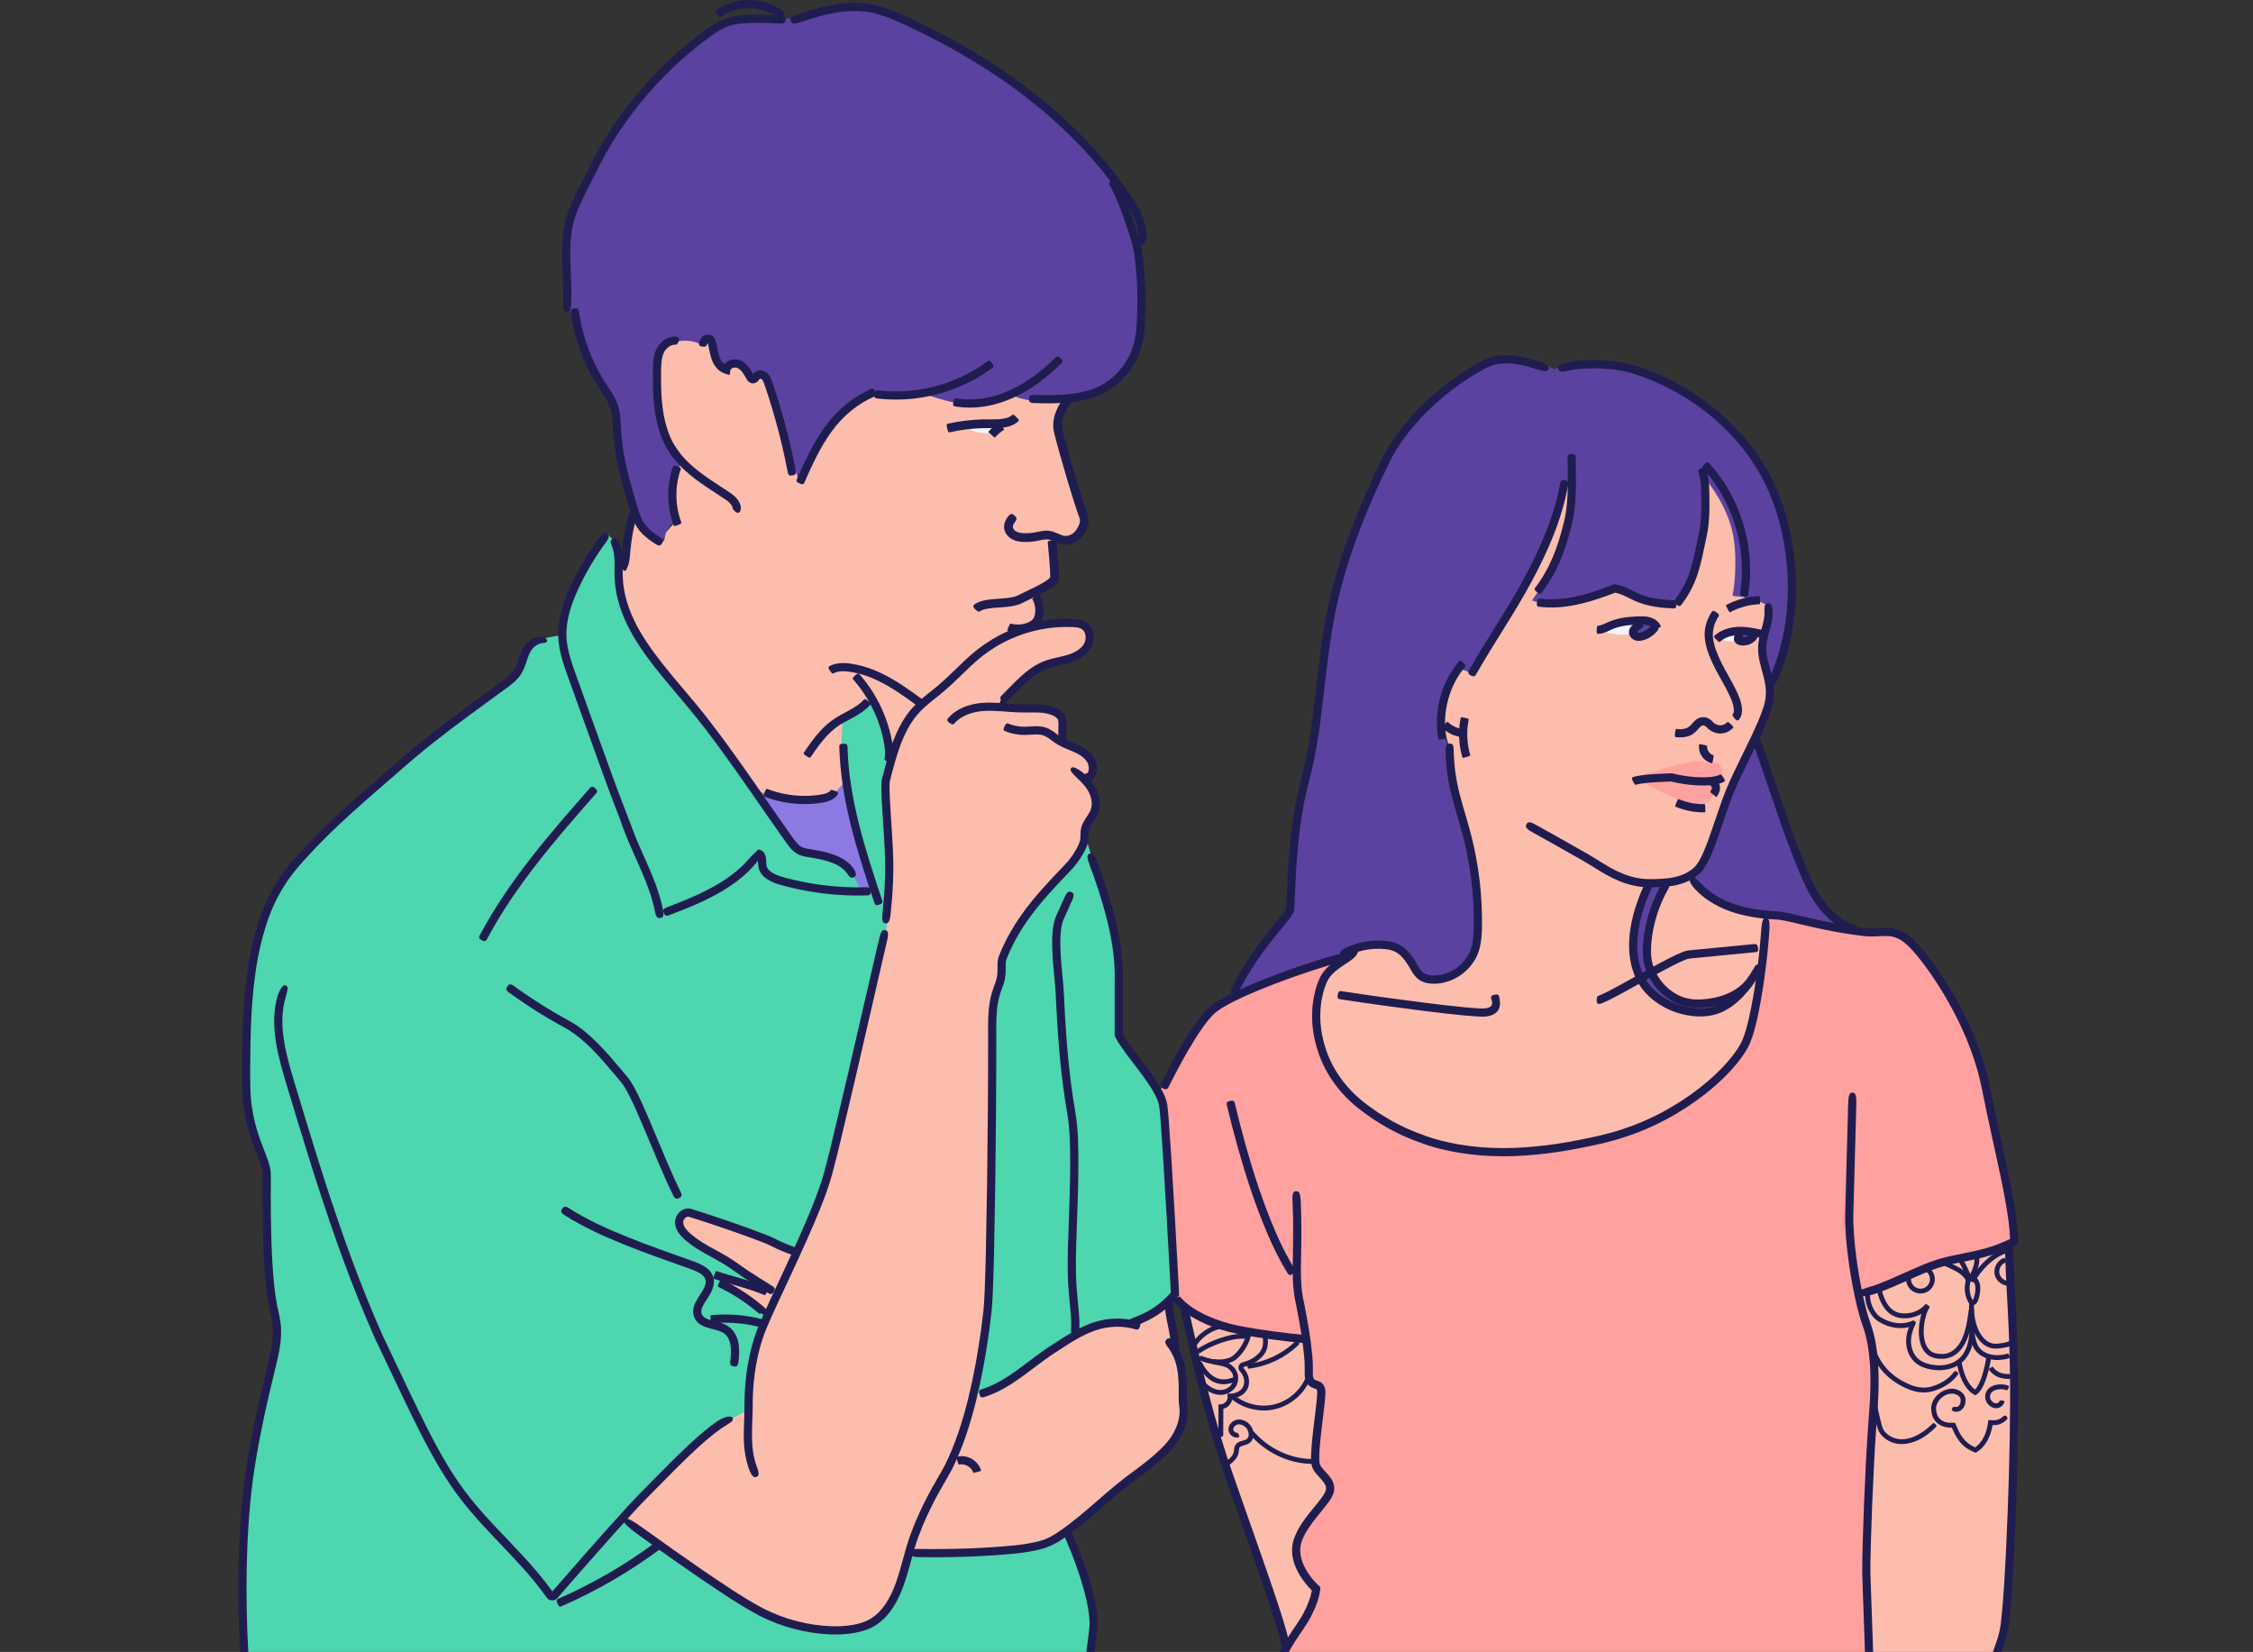 <svg fill="none" height="305" viewBox="0 0 416 305" width="416" xmlns="http://www.w3.org/2000/svg" xmlns:xlink="http://www.w3.org/1999/xlink"><rect x="0" y="0" width="416" height="305" fill="#333333" stroke="none"/><clipPath id="a"><path d="m0 0h416v305h-416z"/></clipPath><clipPath id="b"><path d="m44 0h328.685v365h-328.685z"/></clipPath><g clip-path="url(#a)"><g clip-path="url(#b)"><path d="m146.008 3.463s-8.128-.686-9.966 0c-1.837.686-11.952 6.605-19.148 16.016-7.195 9.412-12.358 22.648-12.358 22.648l.751 15.376 1.789 4.525 3.356 7.901 3.174 5.999 1.2 9.092 2.503 9.88 3.918 4.755 1.027.406s1.248-3.276 2.088-3.57c.84-.294 0-3.053 0-3.053l.444-4.884 1.015-3.422 21.832 4.104 25.966-14.089 12.338.993 10.597-1.437 1.375-1.229s7.349-1.25 9.868-5.19c2.518-3.94 3.37-12.209 2.862-16.986-.509-4.778-4.726-17.965-4.726-17.965l-13.605-14.694-17.984-11.305s-8.212-5.327-13.128-5.714c-4.916-.387-15.188 1.841-15.188 1.841z" fill="#5b42a0"/><path d="m112.105 98.592 2.373 2.29v3.505l59.685 27.406 26.057 21.967 1.986 6.499s4.151 13.815 4.276 17.269c.124 3.453.085 13.536.085 13.536l8.222 13.054 2.389 33.605-1.467 2.512-20.689 26.807 2.213 15.833 4.566 14.947-.95 12.757.8 8.161 5.396 20.005 1.421 13.58-153.949 5.675-7.678-34.911-2.087-31.153s1.205-21.193 2.915-28.847c1.71-7.655 3.252-14.472 3.252-14.472l-.268-6.39-1.256-11.912-.295-14.64-3.292-10.854-.118-17.883s.884-11.037 2.353-15.195c1.469-4.157 3.789-9.115 5.887-11.514 2.099-2.398 9.664-10.681 16.227-16.173 6.564-5.492 24.91-19.344 24.91-19.344s1.345-4.5 2.684-5.705c1.339-1.206 6.069-1.742 6.069-1.742l1.352-6.677 4.368-8.417z" fill="#4dd6af"/><path d="m137.014 142.728 10.021 13.879 9.516 2.955 2.481 5.022 2.298-.648-4.871-18.396-2.305-2.812z" fill="#8d79e2"/><path d="m231.38 180.874-8.594 6.666-8.863 14.192.866 2.386 2.389 35.569 3.941 3.579 10.261 3.084 6.259 57.692-3.285 8.566s8.129 9.612 14.006 13.19c5.878 3.577 28.349 7.453 45.532 7.58 17.183.126 48.304-7.76 48.304-7.76l1.184-7.416 1.724-11.253 25.846-77.262 1.267-1.459-6.388-30.936s-6.039-15.051-9.696-19.296c-3.657-4.246-3.608-5.433-11.984-5.926-8.376-.494-15.301-2.969-15.301-2.969s-6.814-.693-10.118-1.931c-3.305-1.238-69.809 9.113-69.809 9.113z" fill="#ffa19f"/><path d="m216.959 248.966-1.248-8.731-5.911 3.957-5.835.214-9.826 4.56-11.291 8.049-3.072.272 2.73-17.527.451-17.239.258-34.223 1.405-6.202.856-7.344 13.489-16.889 1.254-4.104.99-1.592 1.08-4.465-1.657-3.357 1.169-1.617-.975-3.135-4.64-2.495v-4.207l-2.095-1.709-10.059-.703 9.151-7.749 5.039-1.205 2.216-1.747.751-2.451-1.649-2.338-7.927.56-.296-6.362 3.127-1.973-.139-6.723 1.111-1.065 3.388-.734 1.104-3.003s-4.322-12.964-4.536-15.406c-.215-2.442 1.161-5.578 1.161-5.578s.065-.715-3.644-.623c-3.708.092-5.823-1.053-5.823-1.053s-.674.409-5.057 1.478c-4.382 1.068-11.58-1.918-11.58-1.918l-9.62.076-8.038 6.794-5.138 9.78-5.95-19.199-1.675-.817-1.98.131-2.709-2.304-1.433 1.131-1.298-1.131-1.616-4.527-1.249 1.308s-2.418-2.073-7.167 0l-1.254 1.508.82 12.876 3.678 6.919-2.019 6.396 1.39 4.502s-1.094.889-1.983 2.015c-.888 1.126.119 2.607-1.961 1.609-2.08-.998-3.918-4.755-3.918-4.755l-1.523 5.398-1.308 4.088.328 6.28 3.732 7.959 10.928 13.755 9.943 13.631s2.851.666 4.781 1.202c1.931.536 8.389.035 9.259-.357.869-.392 2.734-2.828 2.734-2.828l-.836-6.469.258-4.909 1.982-1.08 3.663-2.147 1.106 2.262 1.838 7.907-.688 5.07.688 15.348-.24 7.434-.215 3.641-3.484 13.347-6.274 28.032.051 2.009-2.926 8.397-3.427 7.935c-3.236-1.41-6.553-2.631-9.966-3.54-1.869-.497-3.775-.819-5.646-1.299-1.729-.444-3.032-1.861-4.81-2.113-.99-.141-1.992.243-2.281 1.295-.243.885.301 2.119 1.295 2.28.491.08.894.296 1.286.545-.053.31.029.639.353.919 1.289 1.118 2.776 1.9 4.34 2.522-.027.537.189 1.086.738 1.418 2.189 1.324 4.424 2.431 6.774 3.442.072.031.145.062.216.093.04.31.165.611.395.852-.475-.148-.951-.291-1.424-.443-.506-.163-1.044-.291-1.572-.359-.48-.063-.875-.07-1.264.084-.008-.003-.015-.007-.023-.01-.159-.061-.321-.119-.487-.161-.083-.021-.167-.041-.251-.059-.108-.022-.224-.049-.332-.051s-.215.022-.322.039c-.069.029-.137.058-.206.087-.058.045-.116.09-.174.134-.135.135-.212.308-.237.495-.021.158-.003.3.059.446.02.073.057.137.11.19.061.094.142.168.242.222.162.124.388.172.579.247.083.032.166.066.249.099.098.043.192.09.288.137.476.69 1.543 1.172 2.198 1.452.221.094.446.18.668.274.158.148.314.297.474.443.47.428.956.837 1.487 1.187.21.139.428.266.642.399.117.072.234.146.348.223.052.035.104.07.154.105.002.001.02.014.041.028.003.004.095.073.112.087.055.047.11.095.163.145.088.082.169.171.249.261.005.005.003.002.007.006.006.01.001.005.013.023.052.079.111.154.17.228l-3.249 7.52-.683 9.461-3.762 2.052-8.286 6.38-10.947 12.047 21.75 15.045 7.418 3.654 11.757 1.689 5.603-2.042 3.254-4.252 2.637-8.011 3.767.27 20.89-1.839 4.752-2.277 6.52-5.427 10.836-9.126 3.55-5.209.426-9.704z" fill="#fcbdac"/><path d="m317.407 151.675 6.704-14.87 2.704-8.347-.791-4.991-.658-4.77 1.449-6.273s-.599-1.474-2.08-1.623c-1.48-.148-3.17-.078-2.892-1.328s.347-6.897.347-6.897-.419-5.045-1.054-7.036-6.004-9.268-6.004-9.268l-.399 1.977s1.038 4.762 0 10.288c-1.039 5.526-4.712 12.441-4.712 12.441l-1.763.423-10.3-2.679s-4.934 1.742-7.717 2.068c-2.783.325-6.203.458-6.203.458s-.344-1.603.663-3.154c1.006-1.551 4.345-7.897 5.138-11.983.793-4.086-.323-6.656-.323-6.656l-1.404 2.201-3.437 10.332-12.007 20.78-.824 1.452s-1.005-.916-1.684-1.22c-.679-.303-3.445 6.831-3.445 6.831l-.308 4.136 1.253 4.093 1.056 8.473 3.394 13.651.554 13.781-2.504 4.735-4.135 2.064-4.109-.977-3.605-4.531-4.232-1.144-4.636 1.706-4.23 3.782-2.198 7.641 2.074 9.187 6.789 8.101s9.464 8.105 27.784 8.53c18.321.424 35.432-11.264 39.184-15.712 3.753-4.448 4.409-8.478 4.409-8.478l2.081-10.711.736-9.271s-4.247-.017-7.343-1.716-6.525-4.758-6.525-4.758l1.467-2.055z" fill="#fcbdac"/><path d="m324.111 136.805-5.906 11.901-3.472 9.964-2.529 3.741 6.526 4.759 10.118 1.931 10.833 1.716-2.722-2.553-4.399-8.176z" fill="#5b42a0"/><path d="m287.014 68.18s-3.53-2.013-8.719-1.843c-5.189.169-13.809 7.433-16.843 10.307-3.033 2.873-10.012 15.354-12.814 25.768-2.802 10.413-6.203 34.862-6.203 34.862l-3.24 16.291-1.006 14.427-6.062 8.009-4.62 8.201 13.249-5.294 7.908-3.16 5.415-1.638 4.232 1.145s2.4 5.127 5.057 5.317 7.283-.375 8.351-3.819 1.17-12.065 1.17-12.065l-2.104-11.654-2.334-9.498-.791-5.477s-1.487-2.329-1.253-4.094.084-6.104 1.573-8.701c1.49-2.597 2.936-1.168 3.4-1.107.464.062 3.315-4.784 3.315-4.784l9.46-16.045 5.361-13.874.725 5.031-3.708 11.063s-3.361 4.894-3.625 5.242c-.264.347 4.683 1.125 9.101 0s6.269-2.07 6.269-2.07 4.472 2.286 11.035 2.88c3.089-3.673 4.488-9.391 5.134-12.577.647-3.187.286-10.774.286-10.774s3.333 3.697 4.879 8.889c1.356 4.554.696 11.133.316 12.623-.039.152.082.293.238.3 2.355.117 4.016.674 4.824 1.043.846.387 1.674.773 1.591 1.547-.082.773-1.433 7.328-1.215 8.73s1.351 4.206 1.351 4.206 1.429-1.36 2.308-4.544c.878-3.183 2.912-15.938 1.18-22.244-1.732-6.306-4.705-15.709-18.688-25.754s-24.503-4.864-24.503-4.864z" fill="#5b42a0"/><path d="m304.767 163.07h3.01s-3.558 6.049-3.558 10.067c0 4.017.853 11.251 7.366 12.169s8.582-1.104 8.582-1.104l-3.848 2.719-6.608-.454-6.587-5.052s-2.532-4.748-1.601-8.217c.931-3.47 3.244-10.128 3.244-10.128z" fill="#5b42a0"/><path d="m305.193 115.486c-.029-.124-.086-.232-.17-.324-.125-.162-.293-.287-.495-.341-.315-.084-.639-.014-.893.183-.011.008-.021.017-.032.026-.174.131-.364.237-.562.328-.231.084-.469.153-.711.185-.119.029-.223.083-.312.165-.1.064-.179.15-.237.257-.098.186-.137.377-.109.586.026.192.105.391.253.527.179.165.4.269.649.269.412 0 .831-.064 1.214-.218.222-.089.443-.181.649-.304.072-.044.143-.09.211-.14.093-.068.199-.132.278-.213.059-.06.125-.15.17-.221.071-.112.11-.233.116-.363.016-.049.021-.098.015-.148-.011-.085-.022-.169-.034-.254z" fill="#5b42a0"/><path d="m323.781 116.998c-.042-.152-.119-.283-.23-.395-.112-.111-.244-.188-.396-.231-.242-.087-.518-.011-.759.058-.108.03-.215.064-.322.096-.108.032-.215.064-.322.096-.054.016-.108.031-.161.048-.083.026-.17.055-.243.098-.083.048-.145.108-.211.17-.202.193-.275.501-.202.766.037.133.105.249.202.347.098.098.214.165.347.203.113.04.232.058.351.043.055-.007.11-.014.164-.021.11-.014.22-.028.33-.042s.219-.028.329-.043c.13-.016.255-.034.382-.057.198-.034.364-.123.511-.264.229-.22.314-.568.23-.872z" fill="#5b42a0"/><path d="m301.991 115.062c-.397-.364-.874-.309-1.274 0-.034.026-.067.053-.1.081-.005.004-.002.001-.006.005-.05.04-.144.084-.175.1-.02.011-.04.02-.06.029-.067.021-.131.046-.198.065-.083.023-.167.042-.252.058-.03.006-.059.011-.089.016-.151.011-.3.022-.452.024-.397.005-.804-.022-1.199.019-.38.04-.91.095-1.247.336-.249.108-.419.34-.376.623.041.274.272.508.561.509.082.021.166.035.257.043.054.005.107.009.16.016-.075-.01.017.004.042.008.253.044.509.086.765.116.419.05.841.104 1.264.093.813-.022 1.818-.218 2.379-.867.308-.356.376-.928 0-1.274z" fill="#f4f2ff"/><path d="m319.827 117.04c-.323.085-.654.148-.984.193.053-.007.106-.015.159-.022-.087.012-.178.015-.262.038-.047.014-.093.032-.14.047-.042.014-.084.026-.125.042-.099.038-.176.094-.256.161-.073.062-.125.198-.12.291.005.113.045.205.12.291.127.144.304.201.479.27.102.039.211.044.319.057.067.008.134.015.201.021.265.024.53.017.796-.006.195-.017.353-.074.497-.207.164-.15.223-.379.194-.591-.056-.418-.466-.694-.878-.585z" fill="#f4f2ff"/><path d="m218.85 242.383 5.108 1.987 13.105 2.244 3.72.134 1.504 8.591 1.673 1.434-1.123 11.933 1.123 3.31 1.627 3.068-5.499 8.17-.489 4.859 3.416 5.235-1.363 4.253-4.013 6.441-7.52-23.429-7.333-19.914z" fill="#fcbdac"/><path d="m343.779 239.091 13.023-5.438 12.106-3.128 2.042-.838.927 33.543-1.627 34.463-1.785 8.091-17.394 30.125-.99.38-2.873-9.836-2.585-4.265-1.674-.46 2.155-14.779-.285-16.306.285-16.163 1.018-19.724-.804-7.69z" fill="#fcbdac"/><path d="m183.163 78.667c-.285-.365-.861-.275-1.275-.294-.329-.016-.656-.049-.983-.086-.033-.005-.066-.009-.099-.014-.101-.015-.203-.032-.305-.046-.179-.024-.358-.048-.538-.057-.155-.008-.31-.019-.465-.032-.111-.01-.216-.005-.327.021-.068.014-.133.039-.195.073.048-.017.04-.013-.024.012-.242.1-.449.394-.266.655.127.183.249.34.452.443.171.087.357.154.535.226.321.13.648.196.989.249.384.06.77.11 1.158.141.434.035 1.036.145 1.343-.24.275-.344.272-.704 0-1.051z" fill="#f4f2ff"/><path d="m314.105 140.507c2.58.772 2.614-.13 3.324.623.711.752.851 2.044-.04 2.777-.89.734-.934 1.292-1.002 2.045s-.097 2.221-2.352 2.754c-2.255.532-12.512-5.17-12.512-5.17s6.736-1.926 8.244-2.344c1.507-.418 3.836-.835 4.338-.685z" fill="#ffa19f"/><g fill="#1f1d50"><path d="m188.046 77.779c-1.013.903-2.31 1.144-3.417 1.228-1.137.078-2.187.008-3.207.044-2.059.056-4.114.314-6.122.776-.202.046-.303-.302-.406-.737-.104-.434-.169-.791.045-.84 2.112-.485 4.273-.757 6.44-.816 1.093-.036 2.159.03 3.133-.041.973-.07 1.877-.289 2.46-.824.114-.105.387.137.707.448.32.311.566.578.367.762z"/><path d="m182.487 79.712c.597-.671 1.287-1.257 2.046-1.736.039-.025.234.281.47.659.237.379.426.688.395.708-.631.399-1.207.887-1.703 1.445-.025.028-.299-.209-.634-.504-.335-.295-.604-.537-.574-.571z"/><path d="m197.864 74.193c-.98 1.313-1.795 2.872-1.787 4.346-.006.661.283 1.55.49 2.395l.698 2.548c.964 3.392 1.96 6.796 3.055 10.13.137.413.28.833.427 1.217.055.148.196.486.243.793.051.309.044.612.008.897-.076.573-.276 1.07-.511 1.522-.248.457-.496.846-.885 1.27-.755.783-1.827 1.306-3.003 1.25-1.203-.094-2.014-.695-2.691-.871-.614-.209-1.321-.051-2.23.141-.925.192-1.883.272-2.845.221-.49-.028-1.017-.101-1.544-.304-.526-.197-1.052-.559-1.413-1.06-.377-.486-.575-1.23-.441-1.875.123-.65.45-1.133.761-1.529.521-.62.824-.372 1.147-.075.334.306.515.611.118 1.084-.236.293-.398.583-.435.811-.039.229.002.412.159.633.309.444.948.662 1.74.7.805.042 1.625-.023 2.433-.192.418-.083.873-.193 1.385-.246.5-.059 1.109-.024 1.625.139 1.013.326 1.724.794 2.321.806.605.035 1.279-.264 1.743-.753.449-.499.889-1.281.962-1.885.019-.153.022-.298 0-.425-.025-.131-.055-.205-.155-.47-.17-.443-.311-.861-.453-1.288-1.114-3.393-2.106-6.786-3.078-10.205l-.705-2.573c-.201-.87-.516-1.68-.543-2.797.023-2.11 1.023-3.836 2.116-5.335.469-.604.813-.414 1.135-.112.329.309.56.565.153 1.089z"/><path d="m195.078 100.083.295 3.271.114 1.648c.025.575.067 1.062.025 1.772l-.133.474c-.066.132-.142.245-.216.359-.147.183-.303.36-.452.48-.303.274-.601.467-.902.662-.599.378-1.199.691-1.798.995l-3.606 1.756c-1.463.562-2.836.564-4.139.677-1.268.095-2.642.195-3.388.722-.16.15-.457-.085-.784-.384-.327-.3-.575-.577-.17-.922.729-.515 1.484-.681 2.182-.812.703-.117 1.381-.168 2.043-.218 1.31-.096 2.628-.156 3.635-.556l3.499-1.707c.575-.291 1.144-.591 1.659-.916.251-.162.508-.333.691-.504.198-.166.31-.351.271-.294.023-.378-.004-.982-.032-1.493l-.112-1.612-.292-3.238c-.037-.371.32-.439.764-.486.444-.046.808-.05.846.326z"/><path d="m186.629 115.135c1.242.398 3.157.131 4.002-.725.378-.377.555-1.114.528-1.83-.008-.693-.25-1.559-.547-1.919-.021-.013.18-.298.426-.632.245-.334.471-.601.698-.377.416.505.572.968.715 1.442.131.473.204.951.218 1.439.015.958-.134 2.04-.944 2.919-.797.804-1.768 1.111-2.699 1.279-.945.151-1.895.155-2.9-.171-.207-.076-.088-.393.076-.776.165-.383.312-.69.427-.649z"/><path d="m147.102 88.57c1.468-3.317 2.988-6.699 5.187-9.728 2.165-3.039 5.156-5.585 8.635-7.054.352-.148.509.153.665.54.157.387.255.712-.067.848-3.224 1.367-5.966 3.691-8.011 6.554-2.077 2.858-3.565 6.143-5.027 9.451-.147.334-.469.227-.851.058-.382-.168-.679-.333-.531-.669z"/><path d="m183.285 67.894c-6.091 4.537-13.93 6.605-21.466 5.663-.381-.043-.367-.382-.309-.795.058-.413.136-.745.495-.704 7.137.897 14.613-1.075 20.378-5.375.292-.212.524.037.778.368.254.331.434.618.124.844z"/><path d="m196.09 66.964c-2.588 2.547-5.509 4.862-8.883 6.418-3.358 1.541-7.182 2.291-10.917 1.644-.376-.067-.34-.404-.257-.813.083-.409.181-.735.517-.675 3.358.585 6.893-.089 10.025-1.528 3.155-1.453 5.946-3.651 8.455-6.122.253-.249.514-.032.81.263.295.295.512.556.25.814z"/><path d="m206.391 33.787c1.132 2.079 1.9 4.202 2.663 6.345.373 1.072.726 2.149 1.061 3.232.348 1.055.647 2.256.813 3.381.655 4.56.719 9.082.43 13.648-.124 2.283-.714 4.707-1.912 6.755-1.188 2.062-2.895 3.813-4.936 5.047-2.081 1.25-4.427 1.762-6.709 2.056-2.302.272-4.597.244-6.857.17-.911-.032-.976-.375-.96-.791.017-.417.109-.751 1.011-.719 2.235.074 4.456.097 6.628-.16 2.157-.275 4.316-.765 6.11-1.851 1.81-1.094 3.345-2.666 4.403-4.505 1.07-1.858 1.588-3.915 1.716-6.119.283-4.408.213-8.941-.416-13.291-.168-1.101-.411-2.089-.764-3.174-.33-1.066-.678-2.128-1.045-3.181-.741-2.093-1.524-4.218-2.548-6.094-.421-.717-.214-.925.12-1.201.307-.258.694-.395 1.192.453z"/><path d="m210.172 43.626c.079-1.492-.495-3.027-1.246-4.452-.747-1.436-1.773-2.786-2.729-4.163-1.982-2.706-4.105-5.314-6.42-7.748-2.319-2.429-4.76-4.744-7.336-6.906-2.587-2.148-5.274-4.177-8.053-6.075-2.794-1.878-5.666-3.638-8.603-5.288-2.952-1.625-5.964-3.139-9.023-4.554-1.53-.699-3.058-1.359-4.626-1.805-1.563-.454-3.168-.644-4.798-.596-3.266.084-6.496 1.033-9.685 2.093-1.289.431-1.511.154-1.646-.243-.133-.394-.133-.755 1.169-1.191 3.225-1.069 6.584-2.074 10.123-2.17 1.757-.054 3.558.16 5.251.653 1.696.483 3.29 1.176 4.84 1.884 3.094 1.431 6.141 2.963 9.129 4.608 2.974 1.67 5.885 3.454 8.718 5.359 2.819 1.926 5.547 3.985 8.175 6.168 2.618 2.198 5.102 4.553 7.464 7.027 2.357 2.48 4.523 5.139 6.545 7.901.975 1.405 2.013 2.762 2.838 4.338.811 1.55 1.511 3.307 1.422 5.233-.038.771-.248 1.168-.432 1.341-.187.176-.374.145-.574.084-.199-.062-.371-.15-.457-.362-.088-.213-.074-.537-.046-1.134z"/><path d="m143.705 4.332c-1.493-.096-2.989-.131-4.485-.105-1.497.027-2.965.099-4.308.489-1.332.378-2.557 1.148-3.759 2.02-1.205.885-2.391 1.808-3.542 2.769-4.606 3.845-8.702 8.297-12.171 13.193-1.713 2.465-3.327 4.99-4.665 7.696-1.331 2.692-2.811 5.37-3.995 8.092-1.196 2.684-1.518 5.606-1.485 8.595.017 2.985.321 6.028.169 9.136-.079 1.257-.438 1.33-.849 1.287-.419-.043-.735-.179-.66-1.363.148-2.957-.15-5.972-.17-9.052-.044-3.055.312-6.306 1.603-9.192 1.239-2.842 2.701-5.479 4.058-8.223 1.352-2.732 3.013-5.337 4.76-7.849 3.545-5.003 7.729-9.551 12.437-13.481 1.177-.983 2.385-1.923 3.624-2.833 1.245-.901 2.625-1.79 4.224-2.247 1.58-.455 3.176-.518 4.703-.549 1.536-.027 3.074.009 4.608.108 1.239.085 1.313.442 1.277.855-.038.419-.172.736-1.374.653z"/><path d="m143.871 3.443c-2.956-2.459-7.715-2.581-10.793-.277-.156.11-.38-.146-.638-.474-.257-.328-.451-.605-.262-.74 3.704-2.721 9.094-2.583 12.653.324.182.144-.025.411-.3.725-.274.314-.51.559-.66.441z"/><path d="m121.139 100.498c-.824-.519-1.662-1.09-2.413-1.816-.759-.712-1.378-1.653-1.772-2.595-.407-.947-.664-1.897-.934-2.808l-.796-2.765c-1.038-3.692-1.92-7.522-2.065-11.432-.043-.958-.083-1.883-.24-2.754-.152-.873-.454-1.655-.9-2.447-.439-.788-.984-1.557-1.512-2.382-.528-.823-1.016-1.671-1.476-2.534-1.821-3.46-3.051-7.229-3.615-11.1-.106-.783.221-.89.636-.939.414-.049.759-.024.859.722.539 3.699 1.716 7.306 3.457 10.614.44.825.906 1.635 1.411 2.422.501.787 1.066 1.579 1.559 2.462.499.871.896 1.896 1.067 2.912.182 1.013.219 2.005.263 2.956.138 3.75.983 7.434 2.011 11.094l.791 2.747c.272.921.521 1.823.871 2.634.642 1.642 2.001 2.741 3.604 3.732.642.401.529.724.309 1.08-.219.354-.449.614-1.115.198z"/><path d="m124.397 97.024c-1.318-3.502-1.354-7.447-.102-10.972.061-.179.383-.077.775.068.391.145.703.277.648.437-1.132 3.179-1.098 6.778.093 9.936.058.159-.252.297-.64.449-.389.152-.709.261-.774.083z"/><path d="m124.604 63.647c-.526-.009-1.132.297-1.558.763-.428.446-.677 1.087-.816 1.79-.245 1.405-.154 3.09-.163 4.664.047 3.172.331 6.352 1.444 9.229 1.084 2.889 3.207 5.214 5.724 7.101 1.255.952 2.583 1.83 3.931 2.707.689.458 1.318.839 2.06 1.375.365.282.699.606.995 1.002.281.395.575.886.572 1.568-.024.554-.292.804-.472.833-.19.043-.345-.067-.511-.192-.341-.261-.531-.515-.527-.668.029-.303-.446-.957-.984-1.349-.562-.406-1.305-.871-1.958-1.303-1.35-.879-2.711-1.777-4.022-2.772-1.305-1.003-2.565-2.107-3.646-3.404-1.09-1.285-1.957-2.784-2.57-4.349-1.217-3.158-1.495-6.51-1.546-9.754-.016-.815-.009-1.625-.003-2.435.011-.811.024-1.662.193-2.541.252-1.728 1.647-3.753 3.878-3.776.903.074.826.525.68.882-.154.404-.308.657-.701.629z"/><path d="m145.467 87.267c-.616-3.24-1.37-6.453-2.254-9.63-.442-1.588-.916-3.168-1.425-4.736-.252-.766-.522-1.606-.781-2.305-.122-.319-.299-.559-.419-.623-.159-.104-.319-.057-.272-.064l-.068.078c-.094.121-.19.26-.296.37-.213.228-.459.369-.739.413-.586.098-1.105-.277-1.404-.854l-.265-.469-.234-.381c-.158-.243-.323-.467-.5-.651-.177-.186-.364-.334-.563-.435-.17-.093-.347-.127-.557-.122-.203.003-.409.063-.555.151-.076.042-.132.092-.17.14-.039-.019-.118.277-.139.461l-.12.634-.699-.223c-.245-.081-.497-.156-.739-.3-.564-.331-.719-.521-.972-.799-.451-.529-.757-1.143-.952-1.754-.196-.605-.306-1.196-.417-1.749l-.175-.802-.078-.289c.027-.028-.054.044-.108.233-.097.413-.424.513-.843.437-.396-.072-.787-.09-.606-.862.107-.362.32-.852.869-1.162.502-.287 1.151-.281 1.597.072.216.169.376.408.478.673.105.291.11.364.157.533.074.296.134.587.191.87.112.565.215 1.097.372 1.578.15.474.373.897.661 1.238.432.447.294.268.315.305l.043-.058c.165-.201.36-.359.563-.476.407-.239.841-.35 1.28-.362.431-.017.905.077 1.301.292.374.192.694.453.959.733.268.28.483.578.675.872l.27.441.21.369.259-.281c.313-.28.745-.398 1.096-.382.358.014.676.117.96.29.596.378.847.905 1.034 1.345.317.857.55 1.599.818 2.409.516 1.588.996 3.188 1.443 4.796.896 3.217 1.66 6.471 2.283 9.752.114.602-.209.715-.619.791-.411.076-.753.085-.865-.508z"/><path d="m169.482 130.401c-2.432-1.793-4.877-3.54-7.537-4.801-1.327-.628-2.709-1.113-4.124-1.405-1.409-.289-2.902-.439-3.942.126-.198.112-.406-.148-.645-.493-.235-.339-.409-.645-.076-.835.829-.451 1.734-.569 2.563-.566.843.002 1.623.138 2.402.287 1.555.321 3.054.851 4.466 1.519 2.831 1.344 5.345 3.152 7.789 4.952.246.181.067.469-.181.805-.248.335-.47.592-.715.411z"/><path d="m163.322 140.141c.242-1.191.018-2.531-.275-3.868-.296-1.332-.712-2.637-1.225-3.902-1.035-2.527-2.488-4.885-4.298-6.926-.181-.207.054-.453.363-.733.308-.28.575-.489.768-.269 1.926 2.172 3.467 4.674 4.566 7.356.544 1.343.986 2.73 1.3 4.146.298 1.395.593 2.902.282 4.496-.07.321-.408.258-.81.15-.404-.108-.722-.216-.671-.45z"/><path d="m160.68 130.126c-1.905 2.132-4.512 2.792-6.32 4.211-1.869 1.414-3.291 3.414-4.685 5.458-.141.206-.432.034-.777-.201s-.612-.444-.47-.652c1.405-2.051 2.899-4.198 5.023-5.811 2.141-1.604 4.645-2.302 6.086-3.993.14-.165.42.029.748.286.328.258.58.484.395.702z"/><path d="m117.572 95.282c-.443 1.585-.779 3.201-1 4.832-.114.824-.186 1.616-.256 2.476-.084.854-.203 1.836-.769 2.743-.12.18-.403-.006-.741-.251-.337-.244-.604-.455-.536-.556.674-1.063.513-2.939.805-4.615.231-1.7.58-3.384 1.042-5.036.047-.167.376-.088.777.026s.723.222.678.381z"/><path d="m111.896 100.109c-1.799 2.418-3.369 5.007-4.688 7.718-1.313 2.704-2.421 5.533-2.603 8.439-.221 2.896.804 5.744 1.843 8.613l3.108 8.642c2.071 5.762 4.111 11.544 6.34 17.21l1.636 4.272c.574 1.407 1.227 2.787 1.844 4.197 1.238 2.808 2.44 5.711 3.048 8.82.232 1.257-.111 1.414-.517 1.468-.421.055-.749-.007-.966-1.177-1.161-5.837-4.541-11.166-6.447-17.017-2.254-5.731-4.288-11.5-6.36-17.262l-3.108-8.642c-1.024-2.844-2.17-5.932-1.929-9.217.209-3.238 1.407-6.227 2.753-9.007 1.36-2.795 2.978-5.465 4.834-7.959.754-1.004 1.096-.871 1.421-.615.33.261.521.546-.209 1.517z"/><path d="m160.04 165.319c-3.664.109-7.338-.164-10.947-.806-1.81-.329-3.577-.724-5.369-1.249-.913-.295-1.851-.668-2.674-1.409-.405-.372-.762-.878-.935-1.464-.176-.611-.13-1.139-.165-1.467l-.125.167-.845.979-.986 1.002c-1.362 1.288-2.879 2.385-4.461 3.34-3.172 1.91-6.585 3.273-9.968 4.559-.684.258-.862-.036-1.009-.426-.146-.391-.207-.73.473-.987 3.364-1.277 6.695-2.615 9.723-4.439 1.509-.911 2.936-1.946 4.202-3.143l.914-.93.426-.491.213-.246c.068-.08.132-.157.273-.286l.729-.697.364-.348c.065-.045.112-.146.191-.145l.256.073c.689.18 1.083.897 1.132 1.835.038.57.026.962.112 1.221.085.282.256.547.515.787.523.479 1.296.823 2.095 1.073 1.676.49 3.44.888 5.184 1.204 3.507.624 7.078.889 10.638.783.716-.025.794.311.813.728.019.416-.029.756-.769.782z"/><path d="m161.469 166.75c-3.098-9.292-6.241-18.849-6.498-28.879-.017-.504.32-.552.737-.558s.757.032.773.519c.245 9.733 3.32 19.154 6.421 28.44.157.469-.15.617-.546.75-.396.132-.73.199-.887-.272z"/><path d="m156.339 161.174c-.785-1.1-2.188-1.769-3.646-2.198-.735-.217-1.498-.382-2.273-.521-.767-.153-1.563-.199-2.477-.491-.936-.281-1.739-1.007-2.249-1.681-.535-.69-.961-1.333-1.44-1.996l-2.775-3.966c-3.679-5.298-7.316-10.611-11.226-15.702-1.953-2.551-4.001-5.001-6.095-7.462-2.082-2.466-4.16-4.974-5.976-7.706-.899-1.369-1.757-2.779-2.456-4.282-.719-1.489-1.316-3.054-1.693-4.685-.226-.806-.322-1.641-.452-2.469-.055-.832-.142-1.684-.122-2.503.012-1.621.099-3.211-.405-4.501-.438-.973-.35-1.197-.003-1.491.16-.133.32-.235.558-.145.238.084.567.387.852 1.085.661 1.758.503 3.488.509 5.063-.019.794.065 1.55.112 2.324.123.764.208 1.534.419 2.283.349 1.512.907 2.978 1.588 4.389.661 1.422 1.483 2.775 2.352 4.097 3.525 5.273 8.121 9.888 12.01 15.083 3.944 5.136 7.594 10.469 11.269 15.761l2.768 3.956c.972 1.294 1.741 2.795 2.935 3.116.623.21 1.45.282 2.263.437.811.145 1.626.32 2.437.559 1.591.481 3.311 1.216 4.444 2.766.443.624.497 1.066.443 1.307-.053.247-.224.326-.423.388-.199.063-.391.089-.58-.02-.188-.112-.355-.357-.668-.794z"/><path d="m154.71 146.599c-.415.732-1.108 1.097-1.702 1.307-.614.22-1.212.296-1.767.375-1.134.151-2.279.2-3.421.162-2.284-.084-4.554-.541-6.687-1.369-.217-.083-.109-.403.047-.79.156-.388.3-.695.498-.619 1.973.766 4.08 1.19 6.196 1.268 1.059.035 2.12-.01 3.169-.15.534-.075 1.035-.145 1.46-.301.433-.148.76-.374.889-.621.048-.093.37.007.763.152.387.141.71.286.555.586z"/><path d="m88.579 172.685c5.376-10.095 12.904-18.722 20.336-27.179.376-.428.662-.241.976.034.313.276.534.536.159.963-7.431 8.453-14.873 17-20.137 26.892-.268.495-.591.382-.961.189-.37-.193-.646-.393-.373-.899z"/><path d="m53.708 357.865c-2.554-10.57-5.121-21.127-7.147-31.847-.949-5.394-1.53-10.819-1.937-16.256-.404-5.436-.618-10.885-.625-16.338-.003-5.452.198-10.91.722-16.35.497-5.454 1.524-10.832 2.63-16.163.569-2.666 1.207-5.322 1.855-7.957.622-2.634 1.33-5.249 1.159-7.802-.069-1.304-.399-2.484-.7-3.907-.259-1.371-.445-2.738-.576-4.104-.272-2.732-.406-5.459-.494-8.185-.085-2.726-.115-5.45-.112-8.172l.002-4.047c-.047-1.141-.58-2.399-1.056-3.654-1.019-2.519-1.907-5.205-2.331-7.956-.472-2.752-.417-5.558-.41-8.251.025-5.439.134-10.913.829-16.359.328-2.723.842-5.434 1.567-8.097.716-2.662 1.665-5.287 2.993-7.738 1.288-2.454 3.007-4.748 4.846-6.744 1.824-2.045 3.739-4.002 5.708-5.895 3.942-3.785 8.093-7.314 12.192-10.872 4.069-3.618 8.4-6.981 12.775-10.206l6.584-4.816c1.102-.793 2.16-1.55 2.776-2.538.63-.975.845-2.325 1.491-3.693.544-1.166 1.43-1.831 2.148-2.126.741-.309 1.391-.271 1.785-.12.401.147.561.354.618.489.058.139.019.231-.041.317-.121.192-.314.219-.773.244-.23.025-.549.081-.994.328-.44.259-.996.69-1.384 1.526-.538 1.079-.744 2.497-1.573 3.841-.849 1.333-2.089 2.167-3.169 2.957l-6.571 4.806c-4.369 3.222-8.63 6.529-12.683 10.133-4.106 3.563-8.237 7.077-12.135 10.819-1.947 1.873-3.834 3.801-5.626 5.811-1.839 2.002-3.395 4.093-4.639 6.447-1.263 2.329-2.177 4.85-2.87 7.428-.702 2.578-1.205 5.219-1.526 7.89-.682 5.338-.793 10.754-.817 16.174-.007 2.733-.058 5.389.391 8.005.408 2.626 1.232 5.133 2.247 7.647.469 1.275 1.07 2.556 1.159 4.148.023 1.421-.008 2.734-.001 4.102-.003 2.711.028 5.42.112 8.125.086 2.703.221 5.405.487 8.08.128 1.338.31 2.665.555 3.962.257 1.233.658 2.688.726 4.105.182 2.904-.586 5.627-1.198 8.256-.649 2.64-1.281 5.268-1.845 7.915-1.099 5.303-2.115 10.62-2.603 15.994-.518 5.376-.717 10.79-.715 16.202.007 5.412.22 10.827.621 16.226.403 5.397.982 10.79 1.917 16.099 2.01 10.636 4.578 21.207 7.127 31.757 1.044 4.253.815 4.7.408 4.802-.403.101-.831-.184-1.876-4.442z"/><path d="m162.945 168.617c.421-4.021.628-8.04.394-12.067-.098-2.021-.238-4.046-.371-6.078-.108-2.054-.313-4.022-.187-6.223.015-.148.05-.323.079-.482l.096-.377.195-.738.396-1.48c.271-.989.559-1.978.886-2.962.646-1.966 1.477-3.916 2.644-5.698 1.147-1.806 2.786-3.285 4.386-4.532 1.621-1.249 3.075-2.543 4.532-3.974 1.456-1.409 2.922-2.864 4.573-4.155 1.661-1.276 3.457-2.382 5.371-3.231 3.811-1.734 8.031-2.54 12.22-2.357.529.028 1.11.073 1.715.283.599.2 1.22.647 1.566 1.227.706 1.166.654 2.528.118 3.663-.575 1.133-1.561 1.873-2.561 2.364-1.01.498-2.077.75-3.069.973-.998.226-1.95.427-2.803.798-.867.357-1.681.862-2.448 1.455-1.541 1.182-2.89 2.681-4.349 4.133-.146.147-.284.272-.407.379-.119.098-.228.205-.442.33-.429.248-.815.104-.857-.027-.088-.135.046-.253.123-.394.039-.049.03-.216.03-.273-.002-.074-.012-.122-.023-.173-.011-.101-.117-.167-.084-.178.009-.008.054-.069.035-.111-.009-.01.074-.11.186-.235.118-.122.238-.247.374-.388 1.423-1.413 2.803-2.96 4.495-4.262.841-.65 1.768-1.231 2.784-1.65 1.018-.438 2.072-.653 3.054-.877.988-.221 1.917-.45 2.736-.856.815-.393 1.519-.975 1.87-1.674.341-.684.336-1.61-.038-2.188-.337-.579-1.094-.777-2.079-.81-3.937-.171-7.929.588-11.525 2.226-1.807.8-3.498 1.845-5.062 3.044-1.557 1.217-2.988 2.631-4.453 4.05-1.443 1.423-3.034 2.835-4.638 4.068-1.597 1.252-3.02 2.542-4.07 4.185-1.063 1.625-1.849 3.448-2.471 5.342-.314.947-.595 1.911-.862 2.884l-.392 1.467-.194.737-.093.362-.042.271c-.108 1.863.08 3.963.193 5.966.132 2.027.273 4.061.373 6.103.238 4.101.026 8.234-.402 12.301-.18 1.645-.549 1.747-.959 1.69-.416-.058-.72-.234-.543-1.851z"/><path d="m195.404 137.076.026-3.275c.008-.583-.014-.86-.206-1.104-.195-.263-.572-.505-1.003-.671-1.802-.718-3.983-.412-6.237-.499-2.237-.086-4.385-.407-6.455-.249-2.024.155-4.085.852-5.32 2.31-.232.295-.529.13-.871-.11-.34-.239-.597-.469-.283-.865 1.648-1.912 4.088-2.657 6.36-2.841 2.299-.169 4.503.169 6.625.245 2.073.11 4.396-.288 6.737.605.578.232 1.185.558 1.657 1.17.229.301.403.705.457 1.072.061.365.05.681.05.949l-.026 3.275c-.003.441-.342.476-.759.473s-.755-.044-.752-.485z"/><path d="m200.983 143.366c.044.033-.08-.32-.211-.422l-.022-.023.001.002c.05.043-.067-.059-.054-.05l.002-.002.004-.005.031-.04c.02-.028.045-.051.061-.082.08-.11.134-.242.177-.381.086-.28.094-.612.029-.935-.118-.652-.538-1.215-1.135-1.686-1.191-.96-2.928-1.305-4.591-2.285-.832-.507-1.477-1.104-2.133-1.456-.632-.363-1.304-.434-2.141-.399-.808.034-1.762.152-2.713.05-.943-.088-1.872-.315-2.749-.677-.355-.15-.238-.475-.063-.851.177-.38.345-.67.638-.546.736.304 1.52.496 2.314.569.79.087 1.581-.012 2.514-.055.894-.055 2.031.056 2.924.583.879.488 1.525 1.096 2.19 1.488 1.327.824 3.157 1.167 4.743 2.391.772.591 1.488 1.501 1.685 2.585.104.53.103 1.098-.063 1.654-.085.276-.203.551-.375.798-.1.139-.144.21-.316.385-.088.079-.186.159-.348.231-.15.069-.433.137-.728.024-.058-.022-.101-.044-.157-.078-.084-.057-.151-.112-.216-.197-.131-.167-.168-.361-.167-.493.011-.268.098-.377.174-.475.148-.161.389-.318.743-.227.347.152.272.348.226.403-.058.079-.151.12-.244.164-.135.063-.098.048-.085.041.016-.006.042-.04.036-.032-.02.007.06.118.077.117.008.003-.035-.019-.078-.018-.039-.007-.045.046.02-.07z"/><path d="m118.887 282.236c3.608 2.606 7.241 5.18 10.907 7.697 3.676 2.48 7.362 5.04 11.215 7.079 3.871 1.951 8.196 3.091 12.521 3.244 2.147.052 4.347-.133 6.26-.894 1.875-.76 3.314-2.374 4.333-4.226 2.089-3.734 2.578-8.297 4.265-12.527.793-2.12 1.746-4.171 2.782-6.171 1.012-1.995 2.244-3.951 3.252-5.835 1.964-3.899 3.291-8.138 4.362-12.421 1.045-4.296 1.832-8.664 2.416-13.058.149-1.098.28-2.199.401-3.299.096-1.076.156-2.179.205-3.288.095-2.216.158-4.441.214-6.665l.238-13.358c.114-8.907.193-17.823.191-26.723-.006-2.216-.075-4.49.299-6.799.186-1.158.564-2.303.962-3.343.395-.986.508-1.896.472-3.002-.003-.548-.033-1.189.172-1.887.233-.648.443-1.084.672-1.634.478-1.032.976-2.058 1.549-3.041 1.118-1.984 2.444-3.838 3.859-5.597 1.419-1.76 2.942-3.414 4.475-5.042.749-.801 1.588-1.641 2.266-2.397.664-.8 1.273-1.714 1.754-2.636.239-.457.439-.943.515-1.338.077-.427.038-.969.091-1.61.042-.661.317-1.361.626-1.878.31-.536.645-.983.899-1.417 1.048-1.591.398-3.778-.943-5.267-1.112-1.23-1.893-1.836-2.202-2.277-.331-.428-.28-.626-.153-.791s.303-.27.807-.055c.486.24 1.386.698 2.691 2.135.788.901 1.442 2.023 1.701 3.264.137.619.169 1.277.077 1.931-.094.652-.359 1.309-.677 1.827-.642 1.051-1.286 1.802-1.321 2.665-.048.469.002 1.049-.106 1.725-.138.7-.392 1.245-.661 1.777-.552 1.052-1.186 2.002-1.943 2.919-.808.901-1.551 1.633-2.323 2.461-1.522 1.615-3.018 3.243-4.397 4.953-1.377 1.711-2.651 3.495-3.722 5.396-.55.942-1.025 1.923-1.483 2.912-.202.477-.46 1.054-.605 1.454-.116.375-.116.868-.107 1.429.053 1.119-.113 2.464-.567 3.549-.396 1.04-.718 2.022-.888 3.067-.343 2.1-.287 4.307-.278 6.54.002 8.925-.077 17.833-.191 26.75l-.238 13.375c-.057 2.23-.119 4.46-.215 6.696-.05 1.117-.11 2.239-.213 3.382-.122 1.116-.255 2.227-.405 3.337-.59 4.44-1.385 8.855-2.447 13.22-1.091 4.353-2.435 8.677-4.485 12.75-1.097 2.044-2.25 3.86-3.255 5.841-1.013 1.956-1.941 3.954-2.709 6.008-1.636 4.04-2.084 8.595-4.358 12.726-1.11 2.022-2.78 3.956-5.08 4.891-2.247.886-4.591 1.055-6.878 1.006-4.584-.165-9.076-1.353-13.161-3.407-4.028-2.134-7.676-4.681-11.385-7.179-3.681-2.527-7.321-5.107-10.937-7.719-2.915-2.111-2.962-2.576-2.716-2.91.249-.338.693-.42 3.6 1.685z"/><path d="m163.783 173.718-5.698 24.725-2.919 12.356c-.507 2.059-1.001 4.113-1.566 6.173-.573 2.079-1.327 4.09-2.11 6.067-1.589 3.951-3.353 7.806-5.135 11.647-1.755 3.837-3.669 7.663-5.205 11.501-1.427 3.881-2.051 8.034-2.165 12.198.086 4.23-.697 8.526.723 12.318.571 1.517.388 1.775-.008 1.962-.356.17-.788.211-1.418-1.465-.744-2.092-.985-4.349-.949-6.5.011-1.079.063-2.139.093-3.186l.048-3.171c.118-4.282.761-8.605 2.258-12.677 1.609-4.017 3.492-7.762 5.253-11.616 1.778-3.832 3.534-7.673 5.102-11.571.773-1.954 1.506-3.91 2.057-5.91.554-2.019 1.049-4.078 1.554-6.126l2.915-12.341 5.7-24.733c.391-1.664.783-1.749 1.175-1.626.405.127.685.318.295 1.975z"/><path d="m133.002 263.859c-2.927 2.107-5.59 4.746-8.227 7.335l-3.92 3.963c-1.319 1.336-2.606 2.629-3.855 4.005-2.512 2.731-4.98 5.516-7.441 8.304l-3.681 4.194-1.835 2.102-.915 1.053c-.286.379-.642.654-1.081.669-.432.023-.847-.166-1.115-.54l-.644-.886c-.182-.256-.373-.505-.568-.753-.382-.499-.772-.994-1.177-1.478-.797-.977-1.637-1.924-2.485-2.866-1.707-1.876-3.483-3.705-5.242-5.567-1.757-1.864-3.494-3.766-5.115-5.783-1.62-2.022-3.079-4.171-4.41-6.379-2.652-4.433-4.876-9.051-7.082-13.66l-3.298-6.932-1.647-3.467-1.531-3.526c-4.006-9.44-7.317-19.143-10.39-28.895-1.533-4.878-3.011-9.77-4.484-14.661-.735-2.452-1.457-4.941-1.877-7.523-.43-2.569-.545-5.272.064-7.904.341-1.447.787-2.155 1.08-2.487.3-.335.492-.303.679-.21s.33.236.293.653c-.032.418-.278 1.095-.581 2.388-.546 2.358-.456 4.862-.043 7.316.399 2.463 1.101 4.895 1.832 7.331 1.474 4.89 2.949 9.777 4.479 14.644 3.065 9.729 6.362 19.385 10.339 28.758l1.519 3.5 1.64 3.454 3.285 6.904c2.201 4.602 4.419 9.2 7.015 13.537 1.305 2.165 2.722 4.25 4.296 6.215 1.58 1.965 3.288 3.839 5.034 5.69 1.749 1.851 3.532 3.687 5.262 5.589.861.956 1.715 1.92 2.533 2.921.414.496.815 1.004 1.209 1.518.2.255.397.512.585.777l.483.664 6.438-7.359c2.466-2.793 4.936-5.58 7.464-8.329 1.253-1.381 2.592-2.727 3.888-4.039l3.933-3.977c2.671-2.616 5.311-5.254 8.431-7.505 1.199-.832 2.061-1.107 2.594-1.08.539.034.608.28.584.47-.021.219-.085.377-.353.573-.272.197-.851.51-1.964 1.279z"/><path d="m134.844 251.288c.128-.975.184-1.953.045-2.856-.124-.91-.493-1.696-1.116-2.182-.606-.495-1.562-.695-2.579-.96-.512-.137-1.058-.288-1.614-.586-.552-.286-1.115-.806-1.381-1.457-.279-.648-.268-1.414-.079-2.014.182-.609.466-1.113.748-1.57.563-.903 1.169-1.719 1.373-2.494.221-.762-.05-1.39-.733-1.9-.685-.514-1.611-.829-2.589-1.177-3.862-1.377-7.759-2.734-11.591-4.279-3.827-1.555-7.631-3.24-11.169-5.516-.71-.469-.577-.786-.338-1.128.238-.342.492-.581 1.165-.137 3.38 2.176 7.127 3.847 10.906 5.38 3.792 1.528 7.659 2.875 11.538 4.258.945.346 2.011.672 2.986 1.392.482.358.953.862 1.204 1.511.259.639.257 1.377.082 1.98-.349 1.222-1.045 2.063-1.548 2.903-.528.837-.832 1.617-.565 2.199.229.601 1.015.93 1.99 1.174.946.266 2.097.437 3.128 1.234 1.016.787 1.528 2.027 1.675 3.139.171 1.133.096 2.227-.04 3.286-.122.854-.48.86-.887.79-.415-.073-.723-.203-.611-.99z"/><path d="m124.306 220.707c-1.862-3.797-3.414-7.683-5.036-11.53-.809-1.923-1.621-3.842-2.5-5.711-.446-.925-.898-1.86-1.418-2.699-.266-.453-.5-.759-.847-1.178l-1.012-1.2c-2.683-3.152-5.386-6.408-8.835-8.419-3.674-1.996-7.276-4.242-10.674-6.721-.686-.503-.542-.818-.293-1.153.249-.335.509-.562 1.182-.069 3.355 2.446 6.86 4.633 10.528 6.628 1.923 1.088 3.534 2.538 5.036 4.04 1.496 1.513 2.865 3.12 4.212 4.721l1.009 1.196c.321.381.724.91.98 1.361.58.939 1.036 1.891 1.498 2.847.899 1.912 1.715 3.843 2.527 5.772 1.623 3.853 3.177 7.734 4.996 11.443.371.742.103.963-.267 1.155-.371.192-.704.282-1.086-.483z"/><path d="m146.112 231.645c-.894-.316-1.777-.664-2.649-1.07-.911-.445-1.605-.82-2.489-1.149-1.702-.677-3.449-1.301-5.193-1.916-1.746-.614-3.5-1.211-5.258-1.792l-2.638-.851-.659-.204c-.115-.031-.196-.033-.305-.011-.208.041-.459.224-.605.471-.155.268-.204.475-.14.801.055.314.214.635.442.945.448.619 1.173 1.171 1.887 1.711 1.426 1.073 3.049 1.876 4.7 2.798.822.46 1.637.953 2.427 1.482.802.528 1.534 1.12 2.275 1.607 1.521 1.015 3.106 1.981 4.682 2.967.639.4.513.725.288 1.075-.227.351-.459.601-1.089.206-1.57-.983-3.157-1.949-4.724-2.995-.81-.535-1.524-1.114-2.273-1.606-.754-.503-1.528-.972-2.326-1.419-1.585-.887-3.309-1.737-4.858-2.9-.756-.579-1.547-1.149-2.207-2.032-.321-.435-.6-.961-.71-1.563-.054-.284-.075-.634-.013-.967.062-.327.186-.631.354-.904.335-.541.862-.991 1.564-1.152.344-.081.739-.062 1.07.04l.671.208 2.661.859c1.768.584 3.529 1.183 5.285 1.8 1.757.621 3.507 1.245 5.255 1.94.862.314 1.81.811 2.566 1.182.811.378 1.657.712 2.512 1.015.69.241.643.572.519.973-.123.396-.298.704-1.022.451z"/><path d="m141.148 239.117c-2.881-1.25-6.153-1.94-9.319-2.994-.162-.054-.065-.378.071-.773.136-.394.26-.709.413-.658 3.076 1.032 6.302 1.686 9.478 3.057.162.075.026.385-.158.759-.184.375-.346.673-.485.609z"/><path d="m140.622 242.484c-.03-.003-.107-.001-.201.026-.043.014-.098.032-.149.055l-.078.036v-.001c-.007-.012-.033-.05-.067-.083l-.416-.356-.941-.761c-.637-.495-1.291-.966-1.962-1.414-1.341-.896-2.747-1.696-4.202-2.391-.146-.07-.015-.382.162-.76.178-.377.335-.677.488-.603 1.522.726 2.99 1.561 4.392 2.497.7.469 1.384.962 2.05 1.479l.983.794c.178.156.283.23.52.452.189.245.493.443.475 1.168-.046.299-.243.405-.382.365-.149-.032-.287-.162-.442-.302-.077-.07-.151-.137-.217-.198-.063-.055-.013-.01-.019-.017.016.017.053.024.006.014z"/><path d="m140.27 245.012c-2.87-.735-5.871-.969-8.821-.687-.148.013-.196-.322-.238-.737s-.063-.753.095-.767c3.124-.298 6.298-.051 9.338.728.154.038.081.369-.025.772-.106.404-.204.728-.349.691z"/><path d="m209.721 245.447c-2.453-.729-5.056-.632-7.463.194-2.425.815-4.631 2.273-6.874 3.736-2.246 1.409-4.296 3.068-6.492 4.668-2.184 1.584-4.55 3.102-7.257 3.919-.546.162-.677-.152-.781-.556-.105-.404-.146-.745.344-.89 4.936-1.502 8.753-5.542 13.362-8.408 2.233-1.451 4.541-2.998 7.215-3.901 2.652-.92 5.655-1.026 8.346-.219.549.149.493.484.367.882s-.273.708-.767.575z"/><path d="m179.706 271.907c-.266-1.031-1.635-1.796-2.653-1.48-.049.012-.156-.31-.282-.708-.125-.398-.219-.723-.122-.748 1.915-.493 3.923.627 4.508 2.516.03.097-.296.187-.701.289-.404.102-.734.18-.75.131z"/><path d="m216.868 247.86c.992 1.312 1.63 2.864 1.937 4.43.314 1.569.361 3.152.343 4.675-.002.752-.03 1.528.045 2.159.124.735.179 1.652.064 2.454-.203 1.654-.868 3.179-1.747 4.518-.885 1.358-2.04 2.468-3.182 3.49-1.157 1.024-2.36 1.972-3.587 2.885-2.478 1.747-4.734 3.656-7.018 5.659-2.275 1.988-4.608 3.989-7.128 5.741-1.236.896-2.726 1.721-4.272 2.116-1.534.419-3.054.641-4.583.82-6.082.597-12.147.789-18.232.686-1.226-.025-1.322-.368-1.311-.784.011-.418.125-.751 1.339-.726 6.016.103 12.07-.092 18.035-.678 1.474-.17 2.958-.393 4.345-.773 1.396-.364 2.596-1.029 3.812-1.899 2.453-1.705 4.723-3.65 7.003-5.643 2.264-1.988 4.636-3.991 7.109-5.733 1.201-.892 2.377-1.819 3.486-2.801 1.107-.992 2.152-2.005 2.923-3.192.778-1.183 1.344-2.51 1.508-3.869.09-.701.061-1.309-.061-2.067-.099-.873-.057-1.615-.059-2.375.019-1.499-.032-2.958-.313-4.362-.274-1.4-.826-2.712-1.659-3.817-.699-.855-.567-1.148-.267-1.456.277-.29.627-.489 1.47.542z"/><path d="m216.471 240.328c.125 1.447.389 2.854.697 4.313.313 1.457.55 3.023.544 4.56.002.156-.336.169-.753.169s-.756-.013-.758-.157c.003-1.437-.205-2.824-.513-4.269-.306-1.446-.591-2.964-.722-4.477-.015-.153.321-.196.736-.232.416-.036.754-.052.769.093z"/><path d="m209.612 243.163c1.712-.624 3.318-1.548 4.72-2.714.351-.291.693-.594 1.014-.917.166-.157.321-.323.477-.49l.23-.252.135-.155-.129-2.394-.637-11.44-.685-11.435-.389-5.708c-.07-.948-.145-1.905-.241-2.828-.028-.224-.042-.469-.083-.676-.05-.197-.081-.393-.14-.594-.136-.404-.295-.808-.5-1.211-1.681-3.248-4.324-6.071-6.512-9.293-.271-.414-.545-.822-.784-1.285l-.239-.449c-.073-.202-.021-.548-.037-.6v-.714-2.855-5.709c.129-3.819-.411-7.49-1.306-11.18-.889-3.671-2.086-7.278-3.412-10.839-.539-1.434-.275-1.679.116-1.829.388-.15.754-.148 1.3 1.301 1.339 3.598 2.555 7.256 3.465 11.012.453 1.878.827 3.782 1.069 5.713.266 1.931.301 3.901.278 5.801v5.751 2.876.719.107l.099.182c.197.387.456.775.707 1.159 2.09 3.098 4.757 5.907 6.612 9.466.229.45.422.931.589 1.435.076.256.127.533.187.8.049.262.061.495.093.744.101.977.174 1.925.245 2.882l.391 5.726.686 11.445.637 11.445.077 1.431.039.715.026.492.018.335c-.031.102-.144.184-.211.276l-.335.386-.253.276c-.17.183-.341.365-.522.537-.353.354-.726.686-1.11 1.004-1.536 1.276-3.29 2.285-5.166 2.97-1.529.531-1.762.175-1.857-.211-.106-.422-.044-.727 1.338-1.208z"/><path d="m197.912 166.342-1.02 2.271-.51 1.136c-.134.341-.25.663-.326 1.043-.312 1.491-.306 3.144-.242 4.767.071 1.634.223 3.275.384 4.929.184 1.651.264 3.371.34 5.005.331 6.63.87 13.215 1.996 19.741.576 3.36.581 6.735.582 10.066-.015 3.339-.134 6.666-.249 9.988-.105 3.319-.275 6.644-.199 9.918.044 1.641.16 3.274.326 4.92.15 1.643.384 3.315.298 5.085-.106 1.435-.543 1.485-.927 1.403-.431-.087-.671-.248-.582-1.486.08-1.556-.137-3.195-.292-4.856-.168-1.66-.288-3.344-.333-5.025-.078-3.372.095-6.69.199-10.012.115-3.32.233-6.636.249-9.943 0-3.306-.011-6.612-.563-9.813-1.135-6.579-1.684-13.266-2.013-19.908-.08-1.685-.152-3.285-.336-4.939-.161-1.653-.316-3.323-.39-5.009-.06-1.688-.087-3.393.278-5.16.086-.437.245-.9.42-1.33l.512-1.138 1.022-2.275c.55-1.224.906-1.19 1.285-1.017.38.173.64.418.091 1.639z"/><path d="m208.229 360.916-.685-9.775-.343-4.887-.172-2.443c-.102-.798-.157-1.598-.295-2.394-.967-6.39-2.973-12.621-4.816-18.904-.463-1.574-.914-3.157-1.283-4.788-.382-1.645-.55-3.351-.567-5.018-.049-3.347.365-6.642.798-9.884.103-.805.221-1.63.291-2.404.075-.726 0-1.517-.077-2.292-.195-1.565-.554-3.137-.977-4.69-.861-3.107-1.979-6.162-3.271-9.13-.531-1.19-.273-1.434.106-1.61.378-.175.735-.214 1.279 1.005 1.319 3.032 2.456 6.137 3.343 9.336.436 1.602.81 3.228 1.021 4.911.083.849.169 1.698.081 2.604-.078.854-.194 1.65-.299 2.467-.432 3.238-.832 6.46-.785 9.663.018 1.604.174 3.172.532 4.715.353 1.56.798 3.126 1.258 4.691 1.834 6.261 3.865 12.539 4.86 19.109.142.816.202 1.652.306 2.477l.173 2.452.344 4.904.687 9.807c.093 1.319-.237 1.449-.654 1.469s-.762-.077-.855-1.391z"/><path d="m122.187 285.79c-5.753 4.302-12.002 7.939-18.585 10.814-.332.147-.495-.151-.66-.534s-.271-.706.054-.85c6.477-2.829 12.627-6.407 18.287-10.64.285-.213.514.039.765.372s.43.622.139.838z"/><path d="m305.263 116.158c-.507-1.141-2.806-.861-4.592-.718-.919.105-1.813.287-2.642.601-.808.28-1.681.914-2.961 1.003-.26.006-.265-.338-.246-.753.019-.417.048-.754.178-.756.69-.018 1.497-.519 2.493-.906.984-.373 2.003-.575 3.007-.69 1.025-.106 1.959-.158 3.021-.134 1.042.03 2.444.4 3.101 1.694.122.268-.206.399-.599.526-.398.129-.72.221-.76.133z"/><path d="m306.216 116.206c-.411.601-.953 1.102-1.573 1.473-.648.354-1.254.645-2.167.642-.444-.007-1.025-.222-1.36-.66-.398-.467-.466-1.188-.131-1.714.292-.464.545-.618.798-.837l.769-.633c.105-.085.308.185.547.526.24.342.426.626.339.698l-.655.541c-.22.169-.47.395-.494.467 0 0-.003-.003.003.004.048.054.091.086.259.099.326.019.907-.181 1.318-.431.436-.26.818-.615 1.101-1.029.055-.083.346.091.698.315s.632.415.548.539z"/><path d="m316.5 117.433c1.238-1.164 2.878-1.627 4.427-1.693 1.561-.06 3.041.251 4.443.549.142.03.083.364-.004.771-.088.408-.171.736-.312.706-1.393-.299-2.752-.57-4.066-.517-1.293.051-2.583.455-3.448 1.28-.085.081-.336-.148-.634-.44-.298-.291-.53-.537-.406-.656z"/><path d="m324.479 117.792c-.431.656-1.094 1.098-1.823 1.29-.386.09-.707.14-1.186.071-.576-.058-1.094-.373-1.263-.89-.092-.282-.071-.588.039-.892.123-.345.167-.433.248-.614.151-.327.327-.643.524-.944.057-.085.341.099.686.334.345.234.621.431.577.497-.293.398-.635 1.263-.535 1.025.092.014.357.003.528-.048.384-.099.742-.346.942-.659.03-.046.326.12.685.332s.646.392.578.498z"/><path d="m324.912 111.55c-1.906.081-3.798.595-5.482 1.49-.085.044-.254-.25-.452-.616-.199-.367-.352-.669-.256-.719 1.886-1.001 3.991-1.574 6.125-1.665.108-.005.128.333.143.75.014.417.017.755-.078.76z"/><path d="m319.918 131.918c.322-.342.263-1.09.071-1.815-.196-.737-.531-1.491-.9-2.232-.735-1.49-1.626-2.941-2.427-4.494-.779-1.579-1.508-3.17-1.817-5.025-.144-.919-.136-1.901.097-2.83.224-.931.633-1.791 1.125-2.561.201-.313.496-.146.839.091.344.236.607.453.436.72-.867 1.33-1.273 2.82-1.003 4.353.243 1.524.936 3.094 1.667 4.562.762 1.481 1.661 2.944 2.438 4.515.389.786.758 1.598 1.005 2.511.123.455.211.942.207 1.474.009.26-.067.554-.112.827-.126.271-.202.577-.411.802-.326.388-.579.149-.85-.164s-.485-.598-.365-.734z"/><path d="m319.986 134.427c-.552.523-1.288.939-2.14.996-.859.058-1.637-.261-2.267-.709-.291-.248-.296-.298-.414-.404-.093-.089-.182-.171-.267-.229-.176-.125-.315-.164-.425-.163-.234-.002-.553.251-.984.776-.416.517-1.145 1.089-1.908 1.273-.759.213-1.484.197-2.164.13-.21-.019-.185-.356-.134-.77s.108-.749.28-.734c.575.061 1.143.056 1.607-.08.475-.134.798-.366 1.189-.822.368-.411.978-1.227 2.07-1.283.527-.016 1.007.197 1.342.44.175.122.32.256.455.387l.258.267c.808.601 1.725.548 2.461-.17.101-.098.359.118.667.401.307.28.546.526.374.694z"/><path d="m316.103 140.918c-1.574-.364-2.607-1.88-2.369-3.477.012-.082.345-.019.753.064.409.084.74.156.736.19-.151.705.477 1.627 1.188 1.744.033.008-.021.343-.093.754-.071.411-.135.743-.215.725z"/><path d="m314.796 149.977c-1.873.04-3.749-.323-5.472-1.058-.088-.037.04-.35.207-.732.167-.383.309-.69.386-.658 1.523.651 3.191.973 4.847.937.083-.001.1.337.113.754.012.417.014.755-.081.757z"/><path d="m283.47 108.5c2.593-3.34 4.108-7.333 5.14-11.481 1.132-4.081.846-8.333.824-12.725.013-.456.353-.478.769-.458.417.019.754.073.741.488.017 4.218.327 8.749-.87 13.068-.538 2.117-1.184 4.228-2.056 6.268-.867 2.041-2.003 3.986-3.342 5.749-.27.357-.56.18-.889-.077-.329-.256-.574-.494-.317-.832z"/><path d="m309.218 110.777c1.262-1.603 2.205-3.41 2.831-5.361.637-1.947 1.025-4.014 1.46-6.091.495-2.044.627-4.042.618-6.152-.051-2.094.093-4.267-.518-6.053-.127-.353.163-.515.549-.681.38-.164.717-.264.879.186.387 1.113.498 2.252.548 3.339.039 1.091.048 2.132.053 3.209.016 2.122-.141 4.379-.65 6.459-.434 2.064-.824 4.173-1.503 6.256-.667 2.083-1.711 4.09-3.073 5.815-.272.351-.558.167-.881-.096-.323-.264-.563-.506-.313-.83z"/><path d="m309.032 112.341c-2.173-.092-4.411-.318-6.547-1.144-1.063-.409-2.028-.981-2.928-1.363-.428-.175-.974-.346-1.327-.406l-1.165.439c-4.03 1.484-8.413 2.723-12.908 2.154-.45-.058-.435-.397-.37-.809s.154-.742.561-.69c4.084.525 8.245-.613 12.193-2.072l.745-.28.372-.143.35-.135c.121-.086.262.025.386.026.701.132 1.178.299 1.743.521 1.07.461 1.955.992 2.896 1.35 1.876.73 3.966.956 6.059 1.042.422.019.45.359.439.776-.01.417-.057.753-.499.734z"/><path d="m321.3 109.549c1.327-8.153-1.262-16.883-6.819-22.995-.275-.311-.052-.57.252-.856s.575-.489.867-.159c5.873 6.472 8.586 15.621 7.191 24.25-.064.436-.403.414-.813.34-.411-.074-.738-.17-.678-.58z"/><path d="m283.558 152.269c3.052 1.714 6.126 3.403 9.173 5.162 1.538.856 3.033 1.872 4.498 2.704 1.485.836 3.036 1.519 4.656 1.879.808.181 1.63.281 2.454.294.844.013 1.721-.008 2.563-.061 1.694-.106 3.34-.411 4.713-1.213.338-.207.671-.425.976-.685.332-.266.514-.478.755-.816.446-.64.831-1.395 1.17-2.174.685-1.559 1.248-3.212 1.815-4.862.565-1.655 1.111-3.325 1.724-4.988.608-1.67 1.33-3.309 2.084-4.898 1.504-3.187 3.138-6.292 4.505-9.469.652-1.59 1.312-3.199 1.398-4.773.107-1.608-.334-3.228-.807-4.924-.231-.851-.465-1.737-.569-2.685-.108-.96-.034-1.929.144-2.841.368-1.833 1.061-3.414.991-4.98-.075-1.246.121-1.436.558-1.538.203-.049.392-.065.57.125.174.187.361.591.382 1.377.06 1.984-.721 3.711-1.018 5.304-.156.807-.213 1.606-.125 2.39.086.796.296 1.613.524 2.451.461 1.665.981 3.49.859 5.407-.124 1.949-.853 3.639-1.516 5.278-1.406 3.265-3.042 6.37-4.53 9.523-1.542 3.124-2.622 6.379-3.743 9.727-.573 1.664-1.139 3.335-1.864 4.986-.362.826-.769 1.647-1.324 2.445-.256.38-.668.829-1.024 1.103-.364.308-.765.574-1.175.823-1.678.977-3.584 1.301-5.372 1.414-.906.057-1.783.078-2.691.065-.929-.015-1.855-.129-2.758-.331-1.809-.402-3.499-1.155-5.064-2.035-1.584-.902-2.988-1.866-4.516-2.714-3.025-1.747-6.095-3.435-9.157-5.153-1.236-.697-1.176-1.062-.964-1.418.214-.361.478-.59 1.705.101z"/><path d="m301.569 143.45c1.519-.402 2.836-.443 4.228-.55l2.06-.097.515-.016.349-.007.354.081c.317.08.64.145.962.212 1.295.248 2.618.403 3.927.443 1.276.019 2.684-.034 3.63-.501.162-.092.375.179.611.521.237.343.408.638.093.816-.768.391-1.507.507-2.231.596-.724.077-1.436.094-2.142.078-1.411-.043-2.799-.206-4.177-.47-.345-.072-.689-.141-1.032-.228l-.129-.031c-.039-.009.001 0-.013-.003l-.162.004-.505.015-2.018.095c-1.315.089-2.741.18-3.856.48-.146.061-.321-.24-.51-.61-.188-.37-.319-.688.046-.828z"/><path d="m270.065 136.101c-1.453-.105-2.837-.753-3.846-1.803-.052-.053.191-.288.496-.572.305-.285.556-.512.593-.474.74.774 1.796 1.269 2.864 1.342.053.004.039.342.015.759-.023.416-.048.754-.122.748z"/><path d="m270.025 139.859c-.702-2.377-.81-4.92-.314-7.349.024-.124.357-.063.765.024s.736.168.715.277c-.447 2.184-.348 4.484.283 6.621.031.108-.29.216-.689.338s-.725.21-.76.089z"/><path d="m248.284 175.094c1.327-.677 2.753-1.084 4.195-1.293 1.453-.19 2.895-.227 4.407.076.758.173 1.52.487 2.161.962.652.463 1.167 1.051 1.612 1.645.897 1.16 1.428 2.634 2.236 3.175.822.569 2.234.549 3.423.27 1.212-.298 2.369-.9 3.296-1.756.934-.848 1.649-1.921 2.019-3.113.379-1.208.467-2.536.491-3.896.092-5.472-.535-10.958-1.863-16.269-.657-2.651-1.55-5.275-2.234-8.005-.695-2.732-1.081-5.563-1.119-8.391-.01-1.144.346-1.234.758-1.225.421.009.742.112.752 1.203.038 2.713.404 5.41 1.074 8.047.662 2.647 1.557 5.276 2.235 8.004 1.36 5.44 2.002 11.056 1.907 16.664-.027 1.402-.109 2.874-.559 4.32-.452 1.458-1.329 2.769-2.446 3.779-1.111 1.023-2.487 1.746-3.961 2.108-.739.185-1.503.247-2.275.221-.769-.041-1.614-.208-2.356-.717-.746-.518-1.17-1.235-1.527-1.836-.348-.602-.686-1.165-1.068-1.687-.755-1.048-1.696-1.78-2.888-2.029-2.472-.453-5.3-.06-7.577 1.085-.898.491-1.14.306-1.388-.049-.23-.325-.367-.712.695-1.293z"/><path d="m228.089 181.063c1.371-2.569 2.991-4.989 4.741-7.293.876-1.149 1.786-2.272 2.696-3.378l1.332-1.649c.203-.273.396-.544.535-.783.058-.065.095-.387.112-.742.233-5.675.494-11.478 1.422-17.179.242-1.426.505-2.851.846-4.264.336-1.432.718-2.772 1.024-4.164.642-2.763 1.104-5.565 1.487-8.385.736-5.649 1.242-11.374 2.172-17.061.929-5.7 2.443-11.302 4.41-16.718.979-2.711 2.059-5.381 3.202-8.019 1.174-2.639 2.276-5.242 3.692-7.838 2.879-5.113 6.986-9.409 11.6-12.923 1.154-.884 2.352-1.709 3.587-2.48 1.257-.767 2.458-1.501 3.931-2.087 1.499-.527 3.074-.594 4.569-.447 1.498.159 2.943.512 4.339.956 2.242.747 2.279 1.185 2.135 1.559-.155.404-.453.593-2.592-.119-2.63-.827-5.488-1.383-7.944-.527-1.19.47-2.459 1.217-3.638 1.946-1.193.745-2.355 1.545-3.474 2.402-4.478 3.409-8.447 7.572-11.197 12.461-5.06 10.107-9.334 20.869-11.13 32.078-.919 5.619-1.422 11.31-2.165 17.017-.387 2.852-.858 5.706-1.512 8.521-.675 2.84-1.43 5.521-1.851 8.334-.911 5.613-1.168 11.277-1.406 17.038-.039.352.003.771-.284 1.347-.218.383-.445.691-.669.993l-1.366 1.692c-.909 1.104-1.802 2.206-2.661 3.333-1.713 2.255-3.287 4.608-4.612 7.093-1.049 2.008-1.406 2.062-1.796 1.882-.367-.169-.624-.512.465-2.597z"/><path d="m271.26 123.728c3.224-5.698 6.923-10.996 9.988-16.659 3.066-5.631 5.7-11.565 6.816-17.845.126-.628.47-.628.882-.56s.734.179.605.831c-1.161 6.513-3.869 12.586-6.978 18.299-3.106 5.734-6.837 11.086-9.991 16.664-.315.562-.64.451-1.008.253-.367-.198-.637-.408-.314-.984z"/><path d="m270.568 123.042c-2.998 3.549-4.328 8.489-3.518 13.064.037.23-.292.315-.702.394-.409.079-.745.121-.786-.134-.883-5.035.559-10.386 3.851-14.297.164-.2.432.006.747.28.314.274.556.513.408.693z"/><path d="m326.819 124.909c2.775-6.171 3.646-13.191 3.165-19.971-.548-6.791-2.415-13.576-6.133-19.272-3.693-5.717-8.99-10.335-14.977-13.588-1.51-.791-3.047-1.537-4.638-2.145-.789-.321-1.592-.601-2.403-.855-.808-.283-1.6-.463-2.429-.625-1.65-.307-3.347-.445-5.039-.449-1.687-0-3.397.113-4.999.475-1.264.31-1.444.109-1.623-.298-.163-.354-.169-.816 1.285-1.175 1.785-.4 3.563-.511 5.341-.513 1.776.005 3.551.147 5.314.475.872.168 1.776.378 2.606.669.845.265 1.68.557 2.499.889 1.65.632 3.24 1.403 4.803 2.222 6.188 3.362 11.678 8.14 15.529 14.097 1.928 2.967 3.41 6.229 4.429 9.609 1.024 3.371 1.679 6.856 1.942 10.371.487 7.017-.38 14.207-3.305 20.727-.642 1.303-1.016 1.237-1.372 1.034-.368-.21-.59-.471.005-1.677z"/><path d="m341.937 172.189c-3.472-1.18-5.973-3.943-7.681-6.91-1.658-3.028-2.811-6.156-4.009-9.289-2.35-6.26-4.356-12.655-6.586-18.89-.233-.617.062-.795.45-.948s.723-.223.965.419c2.261 6.323 4.248 12.662 6.586 18.891 1.178 3.09 2.354 6.24 3.905 9.066 1.572 2.759 3.907 5.242 6.831 6.222.572.175.525.481.476.903-.046.407-.223.755-.937.536z"/><path d="m314.241 163.305c1.775 1.811 4.09 3.058 6.562 3.805 2.504.764 5.04 1.065 7.784 1.193 1.437.189 2.713.537 4.026.837 1.303.31 2.6.612 3.902.887 2.599.553 5.232.996 7.853 1.304 1.246.15 2.5-.023 3.95-.02 1.457-.017 3.049.549 4.158 1.472 1.157.893 2.051 1.965 2.91 3.014.864 1.057 1.66 2.156 2.436 3.269 3.063 4.472 5.644 9.276 7.532 14.375.945 2.542 1.673 5.197 2.185 7.852.517 2.621 1.079 5.236 1.651 7.853 1.129 5.237 2.374 10.46 3.13 15.833.076.677.174 1.348.223 2.032l.079 1.024.053 1.371.01.251c.008.087-.129.086-.186.133l-.453.212-.593.278c-.308.15-.622.289-.941.417-.629.275-1.276.51-1.922.744-2.604.915-5.325 1.34-7.895 1.897-1.288.284-2.546.628-3.769 1.076-1.208.445-2.437 1-3.661 1.533-2.456 1.056-4.861 2.251-7.521 3.081-2.175.607-2.447.194-2.503-.187-.07-.442.077-.702 2.066-1.26 2.466-.764 4.887-1.954 7.349-3.017 1.233-.536 2.448-1.088 3.755-1.57 1.294-.475 2.628-.838 3.956-1.131 2.664-.574 5.265-.982 7.731-1.851.613-.222 1.227-.444 1.826-.706.303-.122.601-.254.896-.397l.319-.15-.025-.637-.076-.98c-.046-.652-.142-1.309-.216-1.964-.736-5.248-1.978-10.471-3.108-15.709-.573-2.62-1.137-5.246-1.657-7.884-.505-2.609-1.199-5.137-2.121-7.621-1.834-4.957-4.364-9.671-7.357-14.039-.757-1.085-1.534-2.158-2.367-3.177-.833-1.022-1.68-2.017-2.652-2.763-.971-.779-2.042-1.155-3.27-1.164-1.229-.01-2.656.18-4.083.012-2.702-.317-5.361-.766-8.005-1.328-1.32-.279-2.634-.584-3.938-.895-1.297-.3-2.618-.647-3.841-.805-2.603-.115-5.438-.438-8.066-1.251-2.644-.799-5.207-2.161-7.195-4.19-.797-.82-1.085-1.389-1.172-1.73-.083-.346.046-.489.217-.608.373-.259.661-.217 2.034 1.279z"/><path d="m325.269 179.289c-.949 1.675-2.045 3.264-3.395 4.672-1.331 1.402-2.959 2.659-4.924 3.279-1.967.589-4.002.525-5.92.104-1.926-.409-3.756-1.231-5.355-2.399-1.605-1.154-2.955-2.728-3.745-4.585-.783-1.842-1.132-3.802-1.132-5.753-.002-3.913 1.181-7.652 2.721-11.102.317-.695.652-.611 1.03-.435.378.177.657.378.349 1.052-1.494 3.337-2.594 6.893-2.589 10.477-.005 1.777.328 3.566 1.005 5.156.672 1.586 1.833 2.95 3.255 3.972 1.412 1.032 3.059 1.777 4.785 2.141 1.715.382 3.528.418 5.15-.072 1.609-.504 3.055-1.586 4.277-2.878 1.236-1.286 2.279-2.794 3.167-4.363.349-.635.66-.533 1.042-.356.375.174.654.406.279 1.09z"/><path d="m276.814 184.06c.065.33.132.678.147 1.079.014.392-.031.888-.308 1.345-.275.459-.713.735-1.091.891-.391.168-.753.234-1.117.294-.797.066-1.416.014-2.081-.022-.653-.041-1.3-.095-1.943-.157-2.577-.241-5.132-.55-7.687-.869-5.109-.648-10.202-1.347-15.297-2.128-.514-.08-.505-.421-.44-.833.066-.412.163-.739.673-.66 5.068.778 10.162 1.476 15.252 2.122 2.546.318 5.095.626 7.637.864 2.386.126 5.812.91 4.775-1.625-.103-.493.214-.618.624-.701.408-.083.747-.122.856.4z"/><path d="m324.16 175.795-7.692.744-3.845.371c-.742.056-1.037.122-1.644.375-.557.232-1.128.497-1.691.782-2.263 1.128-4.495 2.396-6.738 3.633l-3.378 1.857c-1.151.608-2.246 1.219-3.555 1.739-.11.053-.291.072-.411.058-.123-.013-.208-.054-.264-.113-.113-.118-.119-.306-.12-.514-.001-.209.015-.401.05-.552.018-.076.039-.14.066-.187.029-.049.048-.059.173-.116 1.074-.426 2.233-1.053 3.345-1.646l3.361-1.847c2.247-1.239 4.474-2.506 6.8-3.666.581-.293 1.173-.57 1.798-.83.337-.119.604-.261 1.055-.344l.309-.065.241-.024.476-.046 3.809-.367 7.619-.734c.512-.049.61.28.677.692s.076.75-.441.8z"/><path d="m214.448 199.963c1.568-3.135 3.221-6.219 5.101-9.203.958-1.484 1.937-2.956 3.203-4.306 1.355-1.379 3-2.187 4.559-2.993 3.171-1.567 6.435-2.831 9.718-4.045 3.296-1.184 6.595-2.31 10.017-3.212.699-.173.833.142.926.549.092.407.108.751-.556.915-3.314.873-6.615 1.997-9.87 3.167-3.246 1.2-6.487 2.459-9.562 3.978-1.52.779-3.051 1.563-4.143 2.689-1.121 1.191-2.092 2.629-3.017 4.068-1.833 2.909-3.476 5.97-5.022 9.064-.309.624-.636.529-1.013.349-.376-.18-.655-.386-.341-1.02z"/><path d="m249.149 177.506c-1.171.781-2.31 1.476-3.175 2.378-.431.459-.753.921-.994 1.494l-.363.906-.281.94c-.668 2.533-.733 5.259-.216 7.861.51 2.603 1.493 5.131 2.985 7.338 1.475 2.222 3.366 4.136 5.55 5.713l1.653 1.181c.553.39 1.152.709 1.726 1.067 1.136.741 2.375 1.291 3.579 1.907 2.478 1.073 5.021 2.039 7.679 2.585 5.287 1.201 10.794 1.338 16.218.794 2.717-.254 5.423-.676 8.109-1.21 2.697-.527 5.373-1.103 7.936-1.966 5.165-1.667 10.01-4.314 14.293-7.637 2.131-1.673 4.125-3.537 5.819-5.613.82-1.049 1.602-2.14 2.091-3.306.494-1.199.836-2.524 1.147-3.842 1.191-5.312 1.865-10.804 2.288-16.256.144-2.196.45-2.369.879-2.362.405.007.775.222.629 2.467-.199 2.774-.497 5.53-.872 8.279-.379 2.748-.819 5.49-1.453 8.216-.324 1.364-.668 2.723-1.224 4.079-.583 1.384-1.434 2.551-2.307 3.671-1.795 2.2-3.86 4.123-6.065 5.855-4.426 3.436-9.415 6.16-14.754 7.885-1.321.471-2.691.785-4.044 1.148-1.356.296-2.706.611-4.073.864-2.724.542-5.477.972-8.254 1.232-5.538.555-11.214.421-16.697-.825-2.755-.568-5.402-1.568-7.977-2.685-1.252-.639-2.539-1.215-3.72-1.982-.596-.371-1.218-.704-1.792-1.108l-1.714-1.224c-2.286-1.65-4.336-3.716-5.911-6.095-1.599-2.37-2.661-5.086-3.209-7.889-.553-2.804-.494-5.743.243-8.539l.312-1.042.407-1.015c.29-.701.764-1.389 1.284-1.929 1.057-1.095 2.308-1.837 3.423-2.587.898-.602 1.278-.879 1.489-.992.206-.11.409-.117.611-.062.193.05.39.148.302.617-.101.469-.606 1.057-1.557 1.689z"/><path d="m316.274 143.598c.651.243 1.243.912 1.302 1.69.066.775-.281 1.392-.635 1.846-.037.048-.301-.164-.622-.429-.322-.266-.58-.485-.56-.512.224-.279.339-.574.313-.761-.018-.181-.135-.335-.364-.433-.02-.01.093-.329.235-.721.143-.392.264-.708.331-.68z"/><path d="m323.395 182.112c-2.312 2.622-5.748 3.704-8.991 3.912-1.616.13-3.448-.097-4.979-.835-1.54-.739-2.902-1.83-3.913-3.187-1.032-1.34-1.755-2.922-2.042-4.617-.137-.861-.158-1.698-.121-2.509.024-.821.111-1.634.229-2.439.499-3.22 1.569-6.319 3.189-9.155.342-.568.657-.435 1.01-.212.352.223.611.45.296.972-1.511 2.639-2.537 5.606-3.001 8.619-.111.754-.192 1.512-.213 2.269-.036.763-.011 1.511.101 2.207.239 1.421.858 2.79 1.752 3.948.873 1.176 2.05 2.108 3.349 2.733 1.332.621 2.726.808 4.248.698 2.986-.183 6.033-1.208 7.944-3.392.364-.436.658-.29 1.002-.046.336.238.592.494.14 1.034z"/><path d="m218.042 239.572c1.246 1.438 3.057 2.53 4.897 3.373 1.863.842 3.836 1.446 5.861 1.846 4.097.803 8.286 1.315 12.463 1.732.421.04.425.379.389.795-.036.415-.106.749-.532.709-4.223-.422-8.426-.934-12.616-1.755-2.117-.418-4.207-1.055-6.191-1.952-1.973-.919-3.896-2.025-5.435-3.785-.298-.386-.042-.611.3-.849.342-.237.643-.404.864-.114z"/><path d="m237.747 235.08c-1.478-2.377-2.694-4.88-3.778-7.424-1.086-2.544-2.057-5.13-2.944-7.74-1.758-5.226-3.23-10.536-4.502-15.888-.127-.539.191-.663.597-.759.406-.095.746-.126.873.41 1.263 5.315 2.724 10.584 4.462 15.752 1.785 5.136 3.752 10.267 6.575 14.851.278.464.018.688-.332.914-.351.225-.66.367-.951-.116z"/><path d="m240.163 221.673c.15 3.219.143 6.446.079 9.648-.041 3.224-.191 6.335.574 9.396.619 3.155 1.193 6.322 1.491 9.566.067.814.115 1.633.111 2.469-.008.443-.022.811-.001 1.132.017.335.107.602.202.73.079.125.233.2.666.339.199.07.479.165.758.392.291.214.475.562.572.858.16.602.101 1.035.09 1.454-.021.425-.063.826-.101 1.232-.331 3.209-.846 6.38-.998 9.502-.021.391-.019.768-.011 1.14.003.187.032.346.044.52.024.173.049.235.089.375.243.532.792 1.075 1.348 1.691.528.607 1.237 1.408 1.278 2.556.048 1.14-.583 1.988-1.03 2.645-.986 1.358-2.051 2.527-2.984 3.784-.928 1.243-1.756 2.558-2.119 3.938-.334 1.344-.058 2.818.599 4.147.322.668.724 1.307 1.18 1.911.225.304.471.593.721.878l.388.413.238.235.446.407c-.06 1.004-.166 1.263-.27 1.74-.109.442-.246.871-.396 1.293-.304.842-.673 1.652-1.088 2.434-.827 1.584-1.898 2.96-2.789 4.363-1.807 2.807-3.319 5.848-3.775 9.08-.19 1.534-.47 1.669-.908 1.66-.394-.005-.798-.166-.588-1.876.508-3.559 2.136-6.779 4.001-9.683.94-1.473 1.974-2.805 2.725-4.254.385-.725.724-1.471.999-2.233.136-.382.259-.767.354-1.153.096-.346.19-.936.161-.767l-.188-.188-.434-.462c-.278-.316-.551-.637-.802-.976-.508-.673-.964-1.394-1.337-2.168-.755-1.523-1.147-3.381-.703-5.167.986-3.457 3.555-5.745 5.338-8.232.444-.63.797-1.207.751-1.709.008-.496-.385-1.043-.894-1.608-.498-.576-1.151-1.146-1.598-2.074-.092-.233-.184-.562-.209-.783-.02-.224-.054-.462-.058-.675-.01-.428-.011-.851.011-1.26.162-3.276.68-6.437 1.004-9.595.037-.39.078-.786.096-1.161.024-.375.026-.757-.025-.931-.079-.142.003-.118-.385-.267-.16-.054-.408-.135-.652-.252-.255-.138-.533-.334-.717-.596-.715-1.061-.478-2.084-.51-2.793.004-.764-.041-1.544-.105-2.326-.288-3.133-.854-6.276-1.468-9.401l-.236-1.172c-.07-.414-.157-.828-.198-1.241-.113-.828-.151-1.648-.185-2.465-.046-1.63-.01-3.238.016-4.838.064-3.198.07-6.375-.078-9.553-.088-1.62.242-1.782.658-1.808.417-.026.762.094.852 1.739z"/><path d="m342.166 321.919c.574-4.949 1.501-9.841 2.12-14.696.026-.294.069-.606.08-.885.005-.129.025-.316.016-.379l-.016-.465-.065-1.86-.129-3.719-.259-7.44c-.138-2.475-.041-4.975.013-7.448l.252-7.431c.203-4.952.441-9.901.801-14.854.39-4.913.69-9.855-.157-14.612-.219-1.182-.522-2.341-.927-3.461-.435-1.213-.76-2.428-1.053-3.647-.581-2.437-1.039-4.889-1.399-7.359-.362-2.47-.631-4.955-.73-7.468-.058-1.267-.009-2.506.026-3.743l.102-3.716.405-14.868c.054-1.999.397-2.156.814-2.136.416.02.75.208.695 2.2l-.404 14.822-.101 3.705c-.035 1.238-.084 2.473-.027 3.68.096 2.434.359 4.877.715 7.305.354 2.428.806 4.846 1.373 7.224.285 1.187.603 2.366 1.004 3.484.436 1.208.761 2.451.992 3.702.891 5.023.565 10.072.179 15.001-.358 4.921-.595 9.862-.798 14.802l-.252 7.41c-.054 2.475-.15 4.928-.012 7.398l.258 7.402.129 3.701.064 1.85.016.463c.014.246-.012.368-.017.547-.015.34-.058.642-.087.965-.633 4.965-1.554 9.81-2.12 14.697-.213 1.961-.533 2.101-.959 2.073-.407-.026-.761-.235-.542-2.244z"/><path d="m350.873 334.988c2.755-3.406 4.658-7.573 6.962-11.501.563-.988 1.192-1.975 1.82-2.924.624-.934 1.23-1.88 1.821-2.835 1.179-1.912 2.292-3.867 3.329-5.859 1.036-1.992 1.999-4.022 2.847-6.089.819-2.08 1.605-4.161 1.819-6.318.489-4.445.707-8.988.941-13.498.422-9.038.705-18.092.742-27.133.013-4.52-.072-9.037-.271-13.552-.188-4.515-.513-9.033-.644-13.586-.046-1.836.296-2 .711-2.006.419-.006.753.147.799 1.963.13 4.505.454 9.026.643 13.564.2 4.536.286 9.08.272 13.62-.037 9.079-.32 18.141-.744 27.203-.236 4.536-.449 9.05-.95 13.612-.242 2.368-1.083 4.58-1.918 6.7-.872 2.124-1.853 4.191-2.907 6.218-1.055 2.026-2.185 4.011-3.383 5.954-.601.971-1.217 1.932-1.851 2.882-.622.94-1.211 1.864-1.77 2.844-2.28 3.868-4.153 8.04-7.11 11.711-.622.726-1.065 1.034-1.364 1.124-.295.095-.448-.02-.586-.176-.139-.155-.235-.325-.145-.603.095-.273.368-.653.937-1.315z"/><path d="m236.527 303.359c-.597-2.51-1.438-5.042-2.259-7.55-.832-2.512-1.706-5.016-2.579-7.52l-5.27-15.033c-3.554-10.047-6.036-20.451-8.328-30.803-.239-1.04.069-1.207.475-1.302s.757-.081.998.966c2.297 10.369 4.753 20.663 8.284 30.649l5.267 15.024c.875 2.508 1.75 5.016 2.587 7.543.828 2.535 1.669 5.046 2.301 7.702.215 1.127-.122 1.269-.533 1.306-.419.039-.758-.008-.943-.982z"/><path d="m353.648 244.532c-.483.974-.799 2.032-.798 3.089-.002 1.045.332 2.104.988 2.889.639.794 1.647 1.214 2.709 1.426 1.055.214 2.164.214 3.188-.066 1.025-.275 1.949-.843 2.581-1.676.638-.832 1.005-1.873 1.187-2.947.378-2.16-.036-4.441.098-6.792.031-.476.239-.497.484-.473.247.025.439.082.409.525-.137 2.209.294 4.518-.109 6.891-.199 1.17-.601 2.352-1.359 3.342-.752.996-1.88 1.683-3.057 1.994-1.183.321-2.421.317-3.601.079-1.154-.227-2.4-.721-3.218-1.73-.812-.977-1.196-2.23-1.196-3.462 0-1.235.364-2.423.893-3.488.22-.431.422-.363.635-.243.217.122.366.252.166.642z"/><path d="m370.964 250.78c-1.62.465-3.476.508-5.049-.404-.759-.453-1.426-1.19-1.717-2.037-.305-.818-.45-1.645-.524-2.483-.013-.17.186-.197.432-.213.247-.016.448-.015.46.14.066.766.208 1.542.469 2.236.238.689.726 1.206 1.339 1.588 1.247.738 2.897.737 4.336.314.146-.042.22.145.296.38s.124.43-.042.479z"/><path d="m367.635 250.761c-.175 1.146-.422 2.271-.771 3.38-.176.554-.376 1.105-.63 1.644-.13.27-.275.536-.442.797-.093.128-.182.257-.284.383-.12.118-.186.234-.454.427-.112.082-.222.182-.334.249l-.357-.225c-.29-.174-.328-.234-.475-.34-.237-.206-.458-.427-.65-.665-.389-.474-.699-.994-.955-1.531-.509-1.077-.818-2.222-.99-3.376-.036-.234.16-.28.405-.312.245-.033.447-.04.48.178.161 1.085.453 2.152.913 3.125.231.484.507.944.837 1.346.27.377.922.849.743.71l.151-.163.223-.298c.137-.218.264-.449.381-.689.229-.486.417-1.004.584-1.529.332-1.052.573-2.148.739-3.241.032-.22.234-.213.479-.18.245.032.441.078.407.31z"/><path d="m361.496 253.825c-1.021 1.421-2.566 2.361-4.157 2.888-.772.285-1.713.447-2.568.366-.87-.068-1.705-.298-2.487-.619-1.554-.66-2.987-1.552-4.194-2.758-1.193-1.2-2.099-2.678-2.636-4.285-.103-.327.081-.411.318-.48s.438-.099.532.198c.492 1.472 1.326 2.835 2.423 3.937 1.087 1.094 2.465 1.954 3.894 2.558 1.441.601 2.99.799 4.43.235 1.477-.491 2.833-1.331 3.72-2.566.172-.25.356-.164.564-.031.208.134.361.267.161.557z"/><path d="m357.466 263.476c-.991.997-2.126 1.884-3.442 2.475-1.299.585-2.827.898-4.295.477-.724-.201-1.393-.576-1.958-1.076-.28-.254-.534-.542-.742-.879-.102-.166-.195-.36-.261-.549l-.159-.509c-.376-1.347-.686-2.668-.896-4.068-.037-.291.164-.336.409-.355.248-.021.447-.017.478.238.195 1.304.509 2.65.869 3.934.234 1.22 1.335 2.05 2.506 2.403 1.184.346 2.512.097 3.682-.432 1.183-.531 2.243-1.352 3.173-2.289.186-.189.348-.068.528.102s.308.325.108.528z"/><path d="m353.236 244.769c-2.073.852-4.441.397-6.273-.697-.98-.591-1.67-1.533-2.088-2.541-.404-1.016-.633-2.126-.344-3.285.071-.237.265-.183.496-.095s.415.176.367.333c-.22.834-.046 1.844.309 2.704.359.869.946 1.653 1.726 2.119 1.646.975 3.716 1.362 5.479.629.176-.071.272.106.372.333.099.226.163.417-.044.5z"/><path d="m353.055 235.357c-.319.584-.257 1.351.151 1.878.398.534 1.115.807 1.768.655.656-.133 1.196-.679 1.336-1.33.152-.648-.109-1.372-.642-1.771-.107-.076-.009-.254.124-.462s.254-.369.42-.249c.809.606 1.202 1.696.971 2.678-.21.985-1.029 1.807-2.019 2.009-.985.227-2.072-.18-2.672-.99-.617-.798-.711-1.952-.227-2.839.102-.178.279-.082.486.052s.37.256.304.369z"/><path d="m370.339 233.101c-.859.267-1.386 1.267-1.125 2.128.223.872 1.192 1.454 2.064 1.237.086-.019.149.173.216.411s.111.434-.022.464c-1.323.326-2.783-.552-3.12-1.871-.395-1.303.399-2.811 1.699-3.217.13-.043.194.148.26.386s.111.434.028.462z"/><path d="m371.667 248.272c-.56.352-1.067.436-1.586.547-.527.09-1.003.159-1.563.173-1.167.051-2.253-.597-2.955-1.405-1.43-1.669-1.889-3.823-1.978-5.864-.01-.208.19-.23.437-.234.247-.005.448.009.458.203.073 1.907.542 3.904 1.75 5.297.597.678 1.413 1.148 2.273 1.108.891-.048 2.007-.184 2.654-.561.085-.068.179.119.414.22.229.093.337.346.096.516z"/><path d="m364.373 242.176c-.238 1.784-.508 3.639-1.287 5.37-.396.857-.935 1.691-1.706 2.325-.759.644-1.777 1.008-2.756 1.007-.961.023-2.04-.143-2.838-.864-.799-.692-1.186-1.681-1.357-2.618-.171-.95-.159-1.901-.055-2.831.069-.463.139-.925.252-1.38.037-.205.136-.507.167-.626v.003l-.056.034-.247.132c-.106.059-.215.109-.327.156-.441.199-.908.339-1.384.419-.943.152-1.937.156-2.885-.224-.947-.357-1.695-1.101-2.2-1.909-.51-.818-.829-1.708-1.077-2.588-.159-.574.029-.671.267-.733.24-.063.443-.059.595.49.449 1.65 1.239 3.331 2.745 3.908.721.299 1.589.307 2.4.174.406-.068.803-.186 1.177-.356.095-.039.188-.082.278-.133.107-.061.138-.059.34-.198.317-.193.695-.481 1.19-1.019l.289.216.05.038.013.009.005.003.001.001.149-.198.081-.109.04-.054-.266.358.001.001.003.003.005.005.011.01s.016.015.059.046l.277.207c-.234.502-.546 1.049-.646 1.461-.088.316-.136.442-.184.68-.105.422-.17.851-.234 1.281-.097.861-.103 1.733.046 2.558.148.821.477 1.602 1.061 2.105.566.527 1.414.664 2.219.647 1.697.039 3-1.256 3.682-2.808.71-1.574.98-3.339 1.215-5.12.082-.588.295-.612.536-.566.244.047.43.121.351.687z"/><path d="m363.075 236.681c-.305-.889-1.136-1.558-2.064-2.041-.957-.472-1.96-1.019-2.927-1.233-.097-.02-.07-.219-.024-.462.045-.243.092-.438.212-.414 1.193.279 2.144.823 3.161 1.32.996.525 2.057 1.303 2.489 2.542.04.125-.149.19-.387.259-.237.069-.433.116-.46.029z"/><path d="m370.268 231.433c-2.444.939-4.375 3.018-5.706 5.304-.067.115-.248.028-.464-.093-.216-.12-.385-.228-.313-.352 1.417-2.419 3.435-4.635 6.167-5.697.137-.053.215.131.298.364s.139.426.018.474z"/><path d="m363.729 236.67c-1.2-1.439-1.429-3.269-2.586-4.207-.054-.048.064-.21.217-.405.152-.195.281-.348.355-.284 1.484 1.302 1.68 3.19 2.692 4.312.048.058-.097.197-.28.363-.184.166-.337.294-.398.221z"/><path d="m363.406 236.007c.673-1.286 1.313-2.623 1.159-3.941-.006-.065.192-.098.437-.132.245-.033.444-.054.452.03.179 1.685-.586 3.158-1.254 4.457-.035.067-.216-.021-.435-.135-.219-.115-.393-.213-.359-.279z"/><path d="m364.459 240.62c-.076.108-.162.179-.306.222-.065.021-.171.024-.238.009-.055-.01-.107-.03-.151-.053-.178-.101-.225-.205-.265-.261l-.143-.259c-.087-.173-.167-.349-.236-.53-.137-.361-.233-.736-.289-1.117-.111-.762-.058-1.549.168-2.291.022-.076.215-.02.45.056.235.077.424.144.406.205-.186.609-.23 1.265-.138 1.9.047.318.127.63.24.929.057.15.123.295.195.438l.113.204c-.009.012.028-.011-.022.022l-.122.093c-.058.048-.082.083-.092.101l-.006.014c-.015.096-.004.02-.009.033-.005-.017-.018-.025-.002-.012.034.02.05.008.041.012.011-.014-.044.045.031-.034.086-.086.162-.179.275-.16.124 0 .241.298.1.479z"/><path d="m364.334 240.242c0-.031-.133-.188-.096-.151.007-.007.022-.026.039-.051.032-.054.069-.122.101-.204.066-.158.121-.342.17-.529.11-.4.171-.733.191-1.124.059-.765-.103-1.494-.606-1.766-.045-.023.033-.209.136-.433.103-.225.194-.404.296-.351.495.275.793.745.941 1.216.148.501.142.934.127 1.381-.017.432-.109.912-.219 1.305-.056.21-.117.422-.209.644-.122.214-.135.472-.607.73-.235.071-.261-.158-.252-.397-.001-.343.007-.183-.012-.27z"/><path d="m370.101 258.867c-.131.478-.541.898-1.006 1.045-.484.181-1.028.069-1.412-.158-.782-.435-1.307-1.372-1.092-2.319.091-.438.345-.869.696-1.158.349-.293.754-.46 1.15-.561.787-.197 1.632-.169 2.408.13.158.064.086.254-.016.478-.103.226-.196.402-.309.356-1.101-.438-2.863-.138-3.055.951-.129.493.18 1.08.657 1.343.453.284.989.084 1.121-.364.023-.083.214-.044.463-.026.244.016.45.084.395.283z"/><path d="m361.072 259.751c.404.09.767-.231.901-.734.066-.235.069-.529.025-.744-.048-.199-.181-.394-.38-.551-.838-.69-2.143-.47-3.034.274-.451.36-.813.83-.989 1.349-.177.505-.145 1.099.015 1.646.287 1.107 1.394 1.721 2.584 1.704l.75-.007c.167.158.259.562.342.703.126.293.254.582.395.86.277.561.608 1.078 1.001 1.534.396.453.867.83 1.391 1.127.128.078.269.138.402.209.067.035.14.06.21.091.052.022.013.006.025.011l-.004.002c.007-.003.107-.074.152-.114.118-.089.23-.188.338-.289.87-.818 1.412-1.958 1.691-3.164.037-.151.07-.302.097-.456l.048-.266.07-.463c-.075-.456.395-.249.692-.254.201.011.219.014.303.013.071-.003.145.002.214-.006.568-.028 1.035-.252 1.485-.655.359-.325.532-.232.708-.053.17.173.298.35-.12.728-.506.476-1.274.854-2.017.873-.093.009-.182.006-.273.008l-.184-.005-.002.013-.044.233c-.029.167-.065.332-.105.497-.305 1.315-.913 2.634-1.949 3.609-.129.12-.261.237-.402.344-.08.064-.112.089-.24.176-.141.068-.264.25-.411.219l-.661-.282c-.155-.08-.314-.149-.463-.239-.607-.343-1.165-.79-1.625-1.317-.456-.528-.828-1.118-1.126-1.722-.153-.301-.289-.607-.419-.911l-.064-.15-.225-.002c-.689-.008-1.453-.157-2.09-.568-.633-.379-1.143-1.07-1.331-1.772-.203-.694-.255-1.461-.006-2.193.245-.716.716-1.311 1.278-1.761.563-.447 1.239-.777 1.99-.868.755-.094 1.55.107 2.166.598.309.244.582.601.688 1.037.084.421.068.794-.031 1.187-.1.383-.305.761-.645 1.048-.331.298-.844.418-1.271.336-.348-.065-.48-.206-.522-.316-.043-.112.004-.213.065-.321.123-.235.27-.321.607-.246z"/><path d="m371.138 254.6c-.688 0-1.441-.047-2.154-.329-.715-.273-1.339-.799-1.755-1.421-.044-.062.12-.177.327-.312.207-.136.378-.241.413-.193.337.498.794.879 1.342 1.093.55.218 1.173.267 1.83.267.066 0 .072.2.072.448 0 .247-.005.448-.075.447z"/><path d="m224.139 250.968c.801.024 1.481.098 2.167-.088l.533-.137c.15-.054.286-.099.43-.186.282-.161.559-.374.808-.626.985-.997 1.81-2.367 2.047-3.694.018-.129.22-.126.466-.107.247.019.445.048.422.225-.129.86-.467 1.593-.856 2.295-.401.693-.864 1.35-1.453 1.922-1.153 1.298-3.167 1.422-4.591 1.291-.152-.004-.16-.205-.154-.452s.024-.447.181-.443z"/><path d="m222.359 255.085c.916.947 1.992 1.638 3.202 1.549 1.128-.076 2.223-1.03 2.153-2.187.019-.58-.204-1.065-.637-1.484-.218-.209-.461-.419-.68-.512-.25-.114-.561-.193-.877-.263-1.287-.26-2.684-.494-3.986-.998-.265-.1-.212-.294-.12-.524.092-.229.189-.407.434-.314 1.225.472 2.508.688 3.865.961.341.078.691.159 1.058.324.398.186.668.436.937.69.553.504.947 1.349.901 2.132-.005.371-.056.771-.221 1.156-.158.374-.396.702-.677.973-.563.541-1.298.883-2.091.94-.766.045-1.527-.134-2.19-.485-.664-.346-1.209-.84-1.696-1.317-.196-.191-.071-.35.101-.527.172-.178.33-.303.524-.114z"/><path d="m226.049 270.385c-.064-.057-.11-.023-.052-.052l.017-.016.003-.004c-.013.012.128-.13.067-.069l-.003.004-.011.013c-.003.005 0 .002.002-.006.007-.021.015-.082.002-.164-.026-.125-.005-.035.004-.069.046-.012.184-.121.319-.22.259-.194.504-.391.721-.602.441-.439.712-.867.74-1.467.028-.306.079-.828.455-1.189.361-.349.77-.442 1.088-.538.68-.167 1.021-.356 1.127-.86.112-.48-.065-1.083-.395-1.486-.342-.401-.895-.696-1.387-.678-.471-.009-.944.382-1.015.795-.12.365.342.802.677.75.107-.015.212.136.332.36.113.2.199.45-.223.529-.517.055-.964-.171-1.274-.495-.319-.312-.493-.859-.392-1.306.187-.911 1.009-1.51 1.871-1.528 1.683-.011 3.016 1.606 2.68 3.254-.081.411-.328.828-.697 1.088-.369.266-.752.348-1.062.439-.314.085-.577.18-.696.308-.124.111-.166.306-.198.648-.021.333-.122.786-.313 1.12-.184.352-.434.64-.692.896-.261.253-.536.474-.81.678-.135.093-.249.211-.511.331-.125.046-.293.112-.546.044-.136-.053-.212-.081-.339-.244-.165-.19-.079-.569.026-.646.154-.171.26-.196.414-.21.08.004.164-.001.297.084.111.065.177.243.154.288-.068.231-.204.125-.314.111-.05-.016-.134-.043-.148-.044.009.009.074.011.096.011.044-.017-.011-.009.012.104.023.119.079.135-.026.038z"/><path d="m224.967 264.85.022-5.532c.247-.019.496-.046.694-.078.082-.025.164-.057.243-.097.158-.083.304-.201.423-.342.12-.14.213-.303.269-.473.025-.082.046-.171.056-.273-.004-.231-.019-.496-.04-.738l.49-.015c.144.002.384-.02.412-.024.142-.018.283-.042.42-.077.276-.069.539-.173.773-.314.473-.28.815-.713.937-1.228.135-.519.063-1.101-.158-1.612-.11-.257-.262-.495-.44-.709l-.17-.192c-.086-.109-.157-.239-.193-.381-.073-.282-.021-.592.146-.829.138-.241.49-.404.65-.43l.445-.134c.293-.095.577-.206.849-.335.543-.25 1.029-.607 1.467-1.022.427-.407.727-.882.864-1.426.127-.546.117-1.143.004-1.738-.077-.362.112-.442.352-.501.24-.058.442-.072.529.34.127.674.152 1.4-.016 2.115-.174.718-.6 1.373-1.111 1.855-.499.475-1.071.892-1.704 1.186-.313.148-.633.272-.955.377l-.485.146c-.154.043-.109.038-.15.073-.022.027-.025.066-.018.097.002.016.013.03.025.048l.153.17c.237.283.435.596.58.934.289.673.393 1.445.206 2.184-.174.751-.703 1.407-1.346 1.78-.32.192-.665.327-1.017.415-.176.044-.354.075-.533.097l-.077.007-.001.009c-.017.137-.048.281-.095.428-.095.285-.245.545-.435.77-.191.224-.423.414-.689.555-.134.068-.275.125-.422.167l-.039.01-.019 4.741c-.002.396-.203.429-.45.428s-.448-.036-.446-.432z"/><path d="m242.937 270.27c-4.612.183-9.167-1.96-12.152-5.418-.154-.172-.015-.317.173-.477.188-.161.354-.277.499-.115 2.832 3.278 7.118 5.287 11.453 5.115.217-.003.246.197.258.444.011.247.001.448-.231.451z"/><path d="m239.871 248.218c-2.499 2.458-5.814 4.055-9.293 4.478-.175.023-.212-.174-.239-.42s-.034-.447.131-.468c3.278-.398 6.42-1.911 8.773-4.228.12-.115.273.016.448.19.176.174.307.325.18.448z"/><path d="m241.779 254.981c-1.178 2.553-3.532 4.507-6.266 5.181-2.737.661-5.727.01-7.948-1.713-.224-.176-.114-.344.045-.534.159-.189.306-.329.505-.173 1.994 1.553 4.729 2.148 7.186 1.55 2.456-.601 4.61-2.388 5.665-4.685.105-.231.299-.174.528-.079.228.095.403.194.285.453z"/><path d="m225.305 245.334c-1.899.469-3.602 1.737-4.596 3.422-.051.083-.23-.009-.444-.131-.215-.123-.384-.23-.326-.326 1.122-1.896 3.011-3.302 5.15-3.834.108-.028.162.165.218.406s.092.439-.002.463z"/><path d="m229.907 247.181c-1.425-.112-2.933.241-4.352.718-1.418.493-2.829 1.123-4.038 1.957-.12.084-.251-.069-.398-.267-.148-.199-.257-.367-.122-.462 1.337-.919 2.778-1.554 4.27-2.076 1.494-.495 3.06-.887 4.726-.762.169.014.157.214.126.459-.032.245-.07.443-.212.433z"/><path d="m227.988 255.14c-.647.263-1.355.441-2.089.434-.732-.002-1.471-.209-2.101-.574-1.269-.743-2.093-1.938-2.714-3.135-.065-.122.109-.222.33-.333.221-.11.406-.19.466-.078.575 1.121 1.337 2.175 2.362 2.768 1.017.611 2.281.571 3.414.086.115-.042.204.138.301.365.097.228.164.416.031.467z"/></g></g></g></svg>